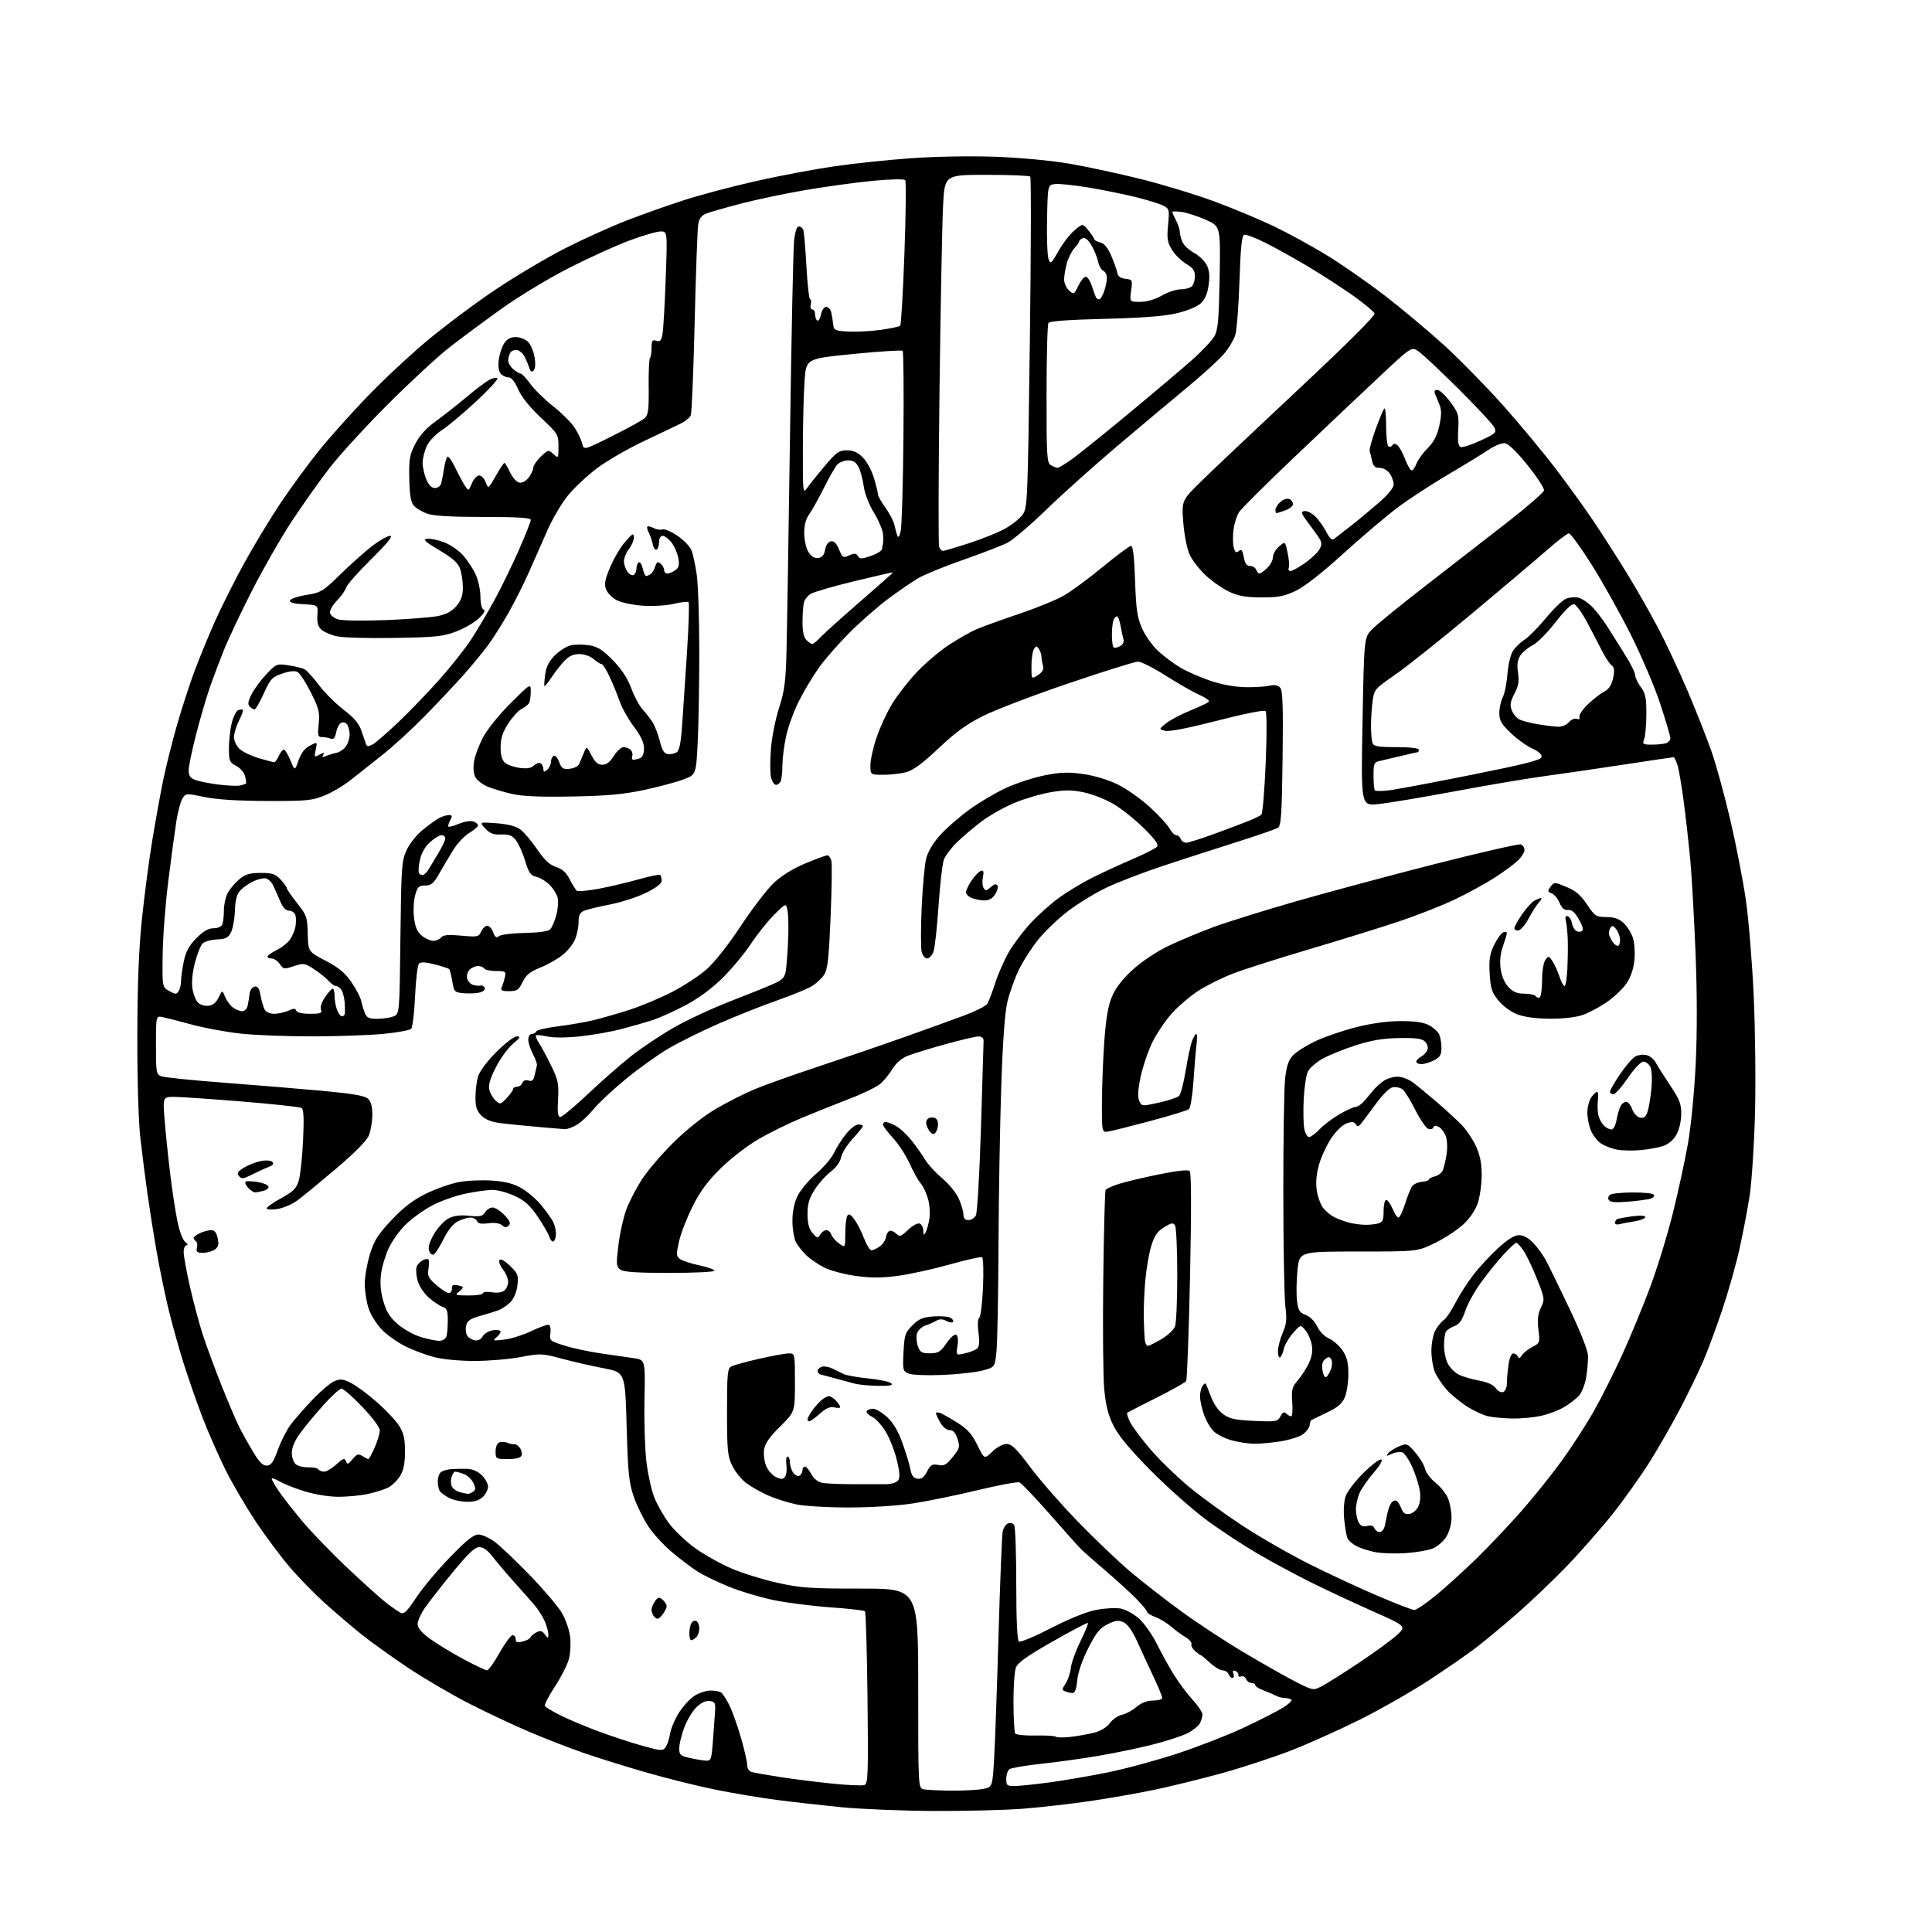 <?xml version="1.0" encoding="UTF-8" standalone="no"?>
<svg 
  version="1.1" 
  xmlns="http://www.w3.org/2000/svg" 
  xmlns:xlink="http://www.w3.org/1999/xlink" 
  xmlns:svg="http://www.w3.org/2000/svg"
  xmlns:rdf="http://www.w3.org/1999/02/22-rdf-syntax-ns#"
  xmlns:cc="http://creativecommons.org/ns#"
  xmlns:dc="http://purl.org/dc/elements/1.1/"
  viewBox="0 0 768 768"
  width="768"
  height="768"
>
<style>svg {background-color: white; }</style>"
<path stroke="none" fill="black" fill-rule="evenodd" d="M371.10,719.89C358.67,719.82 342.20,719.15 334.50,718.40C326.80,717.64 315.23,716.34 308.79,715.50C302.35,714.67 291.38,712.83 284.41,711.42C277.44,710.01 264.93,706.90 256.62,704.50C248.30,702.10 236.91,698.54 231.31,696.58C225.70,694.62 216.25,690.94 210.31,688.40C204.36,685.87 193.81,680.91 186.86,677.38C179.91,673.85 168.88,667.41 162.36,663.06C155.84,658.72 147.35,652.63 143.50,649.53C139.65,646.42 133.18,640.90 129.12,637.26C125.06,633.61 118.83,627.22 115.27,623.06C111.71,618.90 105.67,610.82 101.83,605.09C98.00,599.37 92.58,590.14 89.79,584.59C87.01,579.04 82.83,569.55 80.51,563.50C78.19,557.45 74.67,547.33 72.70,541.00C70.73,534.67 68.00,524.77 66.64,519.00C65.29,513.23 63.27,503.32 62.16,497.00C61.06,490.68 59.46,480.55 58.61,474.50C57.76,468.45 56.50,458.55 55.81,452.50C55.05,445.90 54.56,429.69 54.59,412.00C54.63,391.33 55.17,377.41 56.40,365.50C57.37,356.15 59.23,341.98 60.54,334.00C61.85,326.02 63.83,315.14 64.93,309.81C66.03,304.48 68.50,294.67 70.42,288.01C72.34,281.34 75.46,271.75 77.35,266.70C79.25,261.64 82.85,252.86 85.36,247.20C87.88,241.53 93.11,231.10 96.99,224.02C100.87,216.94 107.46,206.05 111.63,199.82C115.81,193.60 122.66,184.25 126.86,179.05C131.06,173.85 139.68,164.22 146.00,157.65C152.32,151.08 163.09,141.03 169.93,135.32C176.77,129.61 188.92,120.54 196.93,115.16C204.94,109.78 217.47,102.35 224.77,98.65C232.06,94.94 243.09,89.96 249.27,87.58C255.44,85.20 265.68,81.57 272.00,79.53C278.32,77.49 291.15,74.09 300.50,71.99C309.85,69.88 323.80,67.25 331.50,66.13C339.20,65.01 352.93,63.56 362.00,62.91C371.61,62.21 385.60,61.96 395.50,62.31C405.47,62.67 417.67,63.80 425.00,65.05C431.88,66.23 444.70,68.98 453.50,71.18C462.30,73.37 475.57,77.42 483.00,80.18C490.43,82.94 501.00,87.36 506.50,90.00C512.00,92.65 521.32,97.74 527.21,101.33C533.10,104.91 543.51,112.15 550.36,117.41C557.20,122.67 567.84,131.57 574.01,137.19C580.17,142.80 590.70,153.54 597.41,161.05C604.11,168.57 613.66,180.07 618.63,186.61C623.60,193.15 630.37,202.55 633.68,207.50C636.99,212.45 642.72,221.40 646.42,227.39C650.12,233.39 655.78,243.29 659.00,249.39C662.22,255.50 667.61,267.02 671.00,275.00C674.38,282.98 678.63,293.77 680.45,299.00C682.27,304.23 685.59,316.38 687.84,326.00C690.08,335.62 692.84,349.80 693.97,357.50C695.10,365.20 696.52,382.52 697.13,396.00C697.74,409.48 697.97,430.62 697.63,443.00C697.30,455.38 696.33,470.00 695.48,475.50C694.63,481.00 692.80,490.55 691.42,496.72C690.04,502.89 686.98,513.69 684.61,520.72C682.24,527.75 678.86,536.88 677.09,541.00C675.32,545.12 671.30,553.45 668.14,559.50C664.99,565.55 659.51,575.16 655.96,580.84C652.40,586.53 645.69,595.98 641.03,601.84C636.36,607.71 628.04,617.17 622.53,622.87C617.01,628.58 608.00,637.15 602.50,641.92C597.00,646.69 589.78,652.67 586.45,655.20C583.12,657.74 574.79,663.48 567.95,667.96C561.10,672.44 548.89,679.42 540.81,683.46C532.72,687.51 520.30,693.08 513.20,695.85C506.10,698.61 493.64,702.70 485.51,704.93C477.38,707.16 465.50,710.08 459.11,711.42C452.73,712.77 441.20,714.79 433.50,715.93C425.80,717.06 413.70,718.44 406.60,719.00C399.51,719.55 383.54,719.95 371.10,719.89zM378.00,711.81C382.68,711.85 388.30,711.57 390.50,711.18C394.50,710.47 394.50,710.47 395.16,699.49C395.53,693.44 396.32,671.17 396.93,650.00C397.54,628.83 398.28,610.30 398.58,608.83C398.88,607.37 399.85,605.89 400.73,605.55C401.62,605.21 402.71,605.51 403.15,606.22C403.60,606.92 403.98,617.49 403.98,629.69C403.99,644.40 404.36,652.11 405.07,652.55C405.66,652.91 411.40,650.50 417.82,647.19C424.98,643.50 431.90,640.70 435.70,639.97C439.11,639.30 443.53,639.06 445.51,639.44C447.50,639.81 450.80,641.63 452.85,643.49C454.91,645.34 458.11,649.93 459.97,653.68C461.83,657.43 464.91,662.98 466.81,666.00C468.70,669.02 472.00,673.40 474.13,675.73C476.26,678.05 478.00,680.67 478.00,681.54C478.00,682.42 477.53,684.00 476.97,685.06C476.40,686.12 474.17,687.89 472.01,689.00C469.85,690.10 463.67,692.11 458.29,693.47C452.91,694.84 443.26,696.85 436.85,697.94C430.44,699.04 420.09,700.48 413.85,701.14C407.61,701.81 401.94,702.78 401.25,703.30C400.56,703.82 400.00,705.54 400.00,707.12C400.00,709.71 400.33,710.00 403.25,709.98C405.04,709.97 411.23,709.33 417.00,708.56C422.77,707.79 433.27,705.99 440.33,704.56C447.39,703.13 459.90,699.73 468.13,697.02C476.36,694.31 488.14,689.72 494.30,686.83C500.46,683.93 507.42,680.40 509.77,678.97C512.12,677.54 513.73,676.07 513.35,675.69C512.98,675.31 511.84,675.00 510.82,675.00C509.80,675.00 508.19,674.59 507.24,674.08C506.28,673.58 504.04,672.62 502.25,671.96C500.46,671.30 499.00,670.36 499.00,669.88C499.00,669.40 498.31,669.00 497.47,669.00C496.63,669.00 495.67,668.30 495.34,667.44C495.01,666.59 494.13,666.12 493.38,666.41C492.64,666.69 492.13,666.44 492.26,665.84C492.39,665.24 491.87,664.52 491.09,664.24C490.11,663.88 489.87,664.23 490.31,665.36C490.65,666.26 490.49,667.00 489.94,667.00C489.39,667.00 488.68,666.33 488.36,665.50C488.05,664.67 486.98,664.00 486.00,664.00C485.02,664.00 482.77,662.65 481.00,661.00C479.23,659.35 477.62,658.00 477.41,658.00C477.20,658.00 476.16,657.26 475.10,656.35C474.04,655.45 473.37,654.20 473.61,653.58C473.85,652.96 472.79,651.72 471.27,650.81C469.75,649.91 467.15,648.00 465.50,646.57C463.85,645.14 461.04,643.44 459.25,642.78C457.46,642.13 456.00,641.22 456.00,640.76C456.00,640.30 454.09,637.98 451.75,635.60C449.41,633.22 443.90,628.18 439.50,624.41C435.10,620.64 430.79,616.86 429.93,616.02C429.06,615.19 423.48,608.95 417.52,602.16C411.56,595.37 406.04,589.57 405.25,589.27C404.46,588.96 396.99,590.36 388.66,592.36C380.32,594.37 368.77,596.74 363.00,597.62C356.92,598.56 346.19,599.24 337.50,599.25C329.22,599.26 319.81,598.71 316.50,598.01C313.20,597.32 308.15,595.71 305.26,594.44C302.38,593.16 298.47,590.93 296.56,589.48C294.66,588.03 292.18,584.93 291.05,582.60C289.23,578.84 289.00,576.47 289.00,561.22C289.00,545.90 289.19,543.97 290.75,543.16C291.71,542.66 296.70,541.29 301.83,540.13C306.95,538.96 312.24,538.00 313.58,538.00C316.00,538.00 316.00,538.00 316.00,549.62C316.00,561.23 316.00,561.23 310.13,567.04C305.95,571.16 304.10,573.80 303.74,576.17C303.46,578.00 303.83,580.96 304.56,582.75C305.30,584.53 307.08,586.53 308.52,587.19C310.66,588.17 311.32,588.12 312.11,586.94C312.64,586.15 312.86,584.04 312.60,582.25C312.34,580.46 312.55,579.00 313.06,579.00C313.58,579.00 314.00,580.04 314.00,581.31C314.00,582.58 314.61,584.45 315.35,585.46C316.09,586.48 317.21,586.99 317.85,586.59C318.48,586.20 319.00,585.23 319.00,584.44C319.00,583.65 319.44,583.00 319.97,583.00C320.51,583.00 321.63,584.31 322.46,585.92C323.38,587.70 325.04,589.06 326.73,589.42C328.25,589.75 333.77,590.00 339.00,589.98C344.23,589.96 350.13,589.96 352.12,589.99C354.10,590.01 356.26,589.39 356.91,588.61C357.82,587.51 357.75,585.71 356.59,580.72C355.76,577.16 353.80,572.05 352.23,569.37C350.66,566.69 348.16,563.91 346.67,563.19C345.18,562.46 344.22,561.45 344.54,560.94C344.86,560.42 346.00,560.00 347.07,560.00C348.15,560.00 350.64,561.47 352.60,563.27C355.03,565.50 356.99,568.79 358.70,573.52C360.10,577.36 361.52,582.08 361.88,584.00C362.36,586.58 363.10,587.58 364.71,587.81C366.30,588.04 367.32,587.28 368.52,584.95C369.92,582.25 370.58,581.87 372.95,582.34C375.30,582.81 376.23,582.30 378.74,579.17C381.50,575.74 381.65,575.15 380.62,571.97C379.84,569.54 378.90,568.50 377.50,568.50C376.32,568.50 374.80,567.26 373.79,565.50C372.85,563.85 372.06,562.18 372.04,561.78C372.02,561.39 372.79,561.35 373.75,561.70C374.71,562.05 377.81,563.80 380.63,565.58C384.61,568.10 386.39,570.10 388.53,574.47C391.29,580.11 391.29,580.11 394.44,577.06C396.28,575.28 398.66,574.00 400.13,574.00C402.17,574.00 404.03,575.83 409.57,583.25C413.36,588.34 421.87,598.07 428.48,604.88C435.09,611.69 444.34,620.52 449.03,624.51C453.73,628.50 462.95,635.70 469.53,640.50C476.10,645.30 487.79,652.95 495.49,657.49C503.20,662.04 512.32,667.17 515.76,668.90C521.87,671.96 522.10,672.00 525.26,670.39C527.04,669.49 533.51,665.42 539.64,661.35C545.77,657.29 552.67,652.29 554.99,650.23C559.19,646.50 559.19,646.50 545.85,640.57C538.51,637.31 527.55,632.19 521.50,629.20C515.45,626.21 505.78,621.01 500.01,617.65C494.24,614.28 485.01,608.21 479.51,604.15C474.00,600.08 464.10,591.30 457.50,584.63C449.17,576.21 444.62,570.74 442.64,566.76C440.52,562.51 439.56,558.73 438.95,552.26C438.50,547.44 438.33,527.83 438.56,508.67C438.79,489.52 439.21,473.46 439.50,473.00C439.79,472.53 442.16,471.47 444.76,470.63C447.37,469.80 454.55,468.08 460.72,466.83C468.09,465.33 472.28,464.88 472.93,465.53C473.57,466.17 473.62,480.65 473.06,507.20C472.58,529.57 471.89,548.37 471.52,548.97C471.15,549.57 465.82,552.57 459.67,555.65C453.53,558.72 448.31,561.41 448.07,561.63C447.83,561.85 448.35,563.48 449.21,565.26C450.07,567.04 453.72,571.93 457.31,576.13C460.91,580.33 467.83,587.05 472.68,591.06C477.53,595.07 487.12,602.04 494.00,606.55C500.88,611.06 512.89,617.95 520.71,621.86C528.52,625.77 540.75,631.45 547.88,634.48C555.01,637.52 561.46,640.00 562.23,640.00C562.99,640.00 566.74,637.47 570.56,634.37C574.37,631.27 581.70,624.63 586.84,619.62C591.97,614.60 600.12,606.00 604.94,600.50C609.77,595.00 616.95,586.03 620.90,580.57C624.85,575.11 630.54,566.31 633.54,561.01C636.54,555.72 641.65,545.56 644.89,538.44C648.13,531.33 653.12,519.26 655.97,511.64C658.81,504.01 662.89,490.74 665.02,482.14C667.15,473.54 669.84,461.10 671.00,454.50C672.19,447.75 673.53,433.96 674.06,423.00C674.67,410.34 674.65,394.73 673.99,378.50C673.43,364.75 672.52,348.55 671.97,342.50C671.42,336.45 670.27,326.10 669.42,319.50C668.57,312.90 667.41,306.04 666.86,304.25C666.30,302.46 665.59,301.00 665.29,301.00C664.98,301.00 656.13,302.31 645.61,303.92C635.10,305.53 620.88,307.60 614.00,308.52C607.12,309.45 590.92,312.19 578.00,314.61C565.08,317.03 551.46,319.29 547.75,319.65C541.00,320.29 541.00,320.29 541.63,286.89C542.25,253.50 542.25,253.50 545.35,250.23C547.05,248.43 556.72,240.55 566.84,232.73C576.97,224.90 591.60,213.54 599.36,207.48C607.13,201.42 613.61,195.78 613.77,194.95C613.93,194.12 611.01,189.63 607.27,184.97C603.06,179.71 599.65,176.38 598.27,176.18C597.04,176.01 594.15,177.16 591.78,178.76C589.42,180.35 582.10,184.84 575.50,188.73C568.90,192.62 559.90,198.51 555.50,201.81C551.10,205.11 541.42,213.33 534.00,220.06C525.41,227.85 518.50,233.26 515.00,234.91C510.50,237.03 508.05,237.50 501.50,237.48C495.46,237.47 492.35,236.94 488.82,235.32C486.25,234.14 482.02,231.23 479.42,228.84C476.82,226.45 473.87,222.65 472.86,220.39C471.84,218.11 470.74,212.45 470.37,207.61C469.70,198.93 469.70,198.93 478.12,190.71C482.75,186.20 500.12,169.78 516.73,154.23C535.74,136.44 546.73,125.46 546.40,124.60C546.11,123.85 542.42,120.76 538.19,117.74C533.96,114.73 526.00,109.56 520.50,106.26C515.00,102.97 507.19,98.60 503.14,96.57C499.10,94.53 495.23,93.08 494.54,93.35C493.64,93.69 493.13,98.78 492.71,111.66C492.39,121.47 491.65,131.10 491.07,133.07C490.49,135.03 488.42,138.48 486.48,140.75C484.55,143.01 477.91,149.05 471.73,154.17C465.55,159.28 453.07,169.75 444.00,177.42C434.93,185.10 422.31,196.40 415.97,202.55C409.63,208.70 402.65,214.65 400.47,215.76C398.29,216.87 390.43,219.90 383.00,222.50C375.57,225.09 367.50,228.39 365.05,229.82C362.61,231.25 357.21,234.95 353.05,238.05C348.90,241.15 341.98,247.20 337.68,251.51C333.37,255.82 327.90,262.08 325.52,265.42C323.14,268.77 319.54,274.78 317.53,278.79C315.52,282.80 313.24,289.10 312.46,292.79C311.67,296.48 311.03,301.60 311.02,304.17C311.01,306.74 310.73,309.55 310.39,310.42C310.06,311.29 309.19,312.00 308.47,312.00C307.75,312.00 306.85,310.59 306.47,308.87C306.09,307.15 306.10,302.01 306.48,297.46C306.85,292.90 308.31,285.64 309.71,281.33C311.82,274.85 312.32,271.09 312.63,259.50C312.84,251.80 313.47,213.10 314.03,173.50C314.59,133.90 315.32,98.91 315.66,95.75C316.05,92.14 316.75,90.00 317.53,90.00C318.22,90.00 319.03,90.63 319.32,91.40C319.62,92.16 320.18,98.69 320.57,105.90C320.96,113.10 321.63,119.00 322.05,119.00C322.47,119.00 322.58,119.90 322.29,121.00C322.00,122.12 322.26,123.00 322.88,123.00C323.50,123.00 324.00,123.87 324.00,124.94C324.00,126.01 324.40,127.13 324.88,127.42C325.36,127.72 326.03,126.62 326.35,124.98C326.70,123.26 327.58,122.00 328.46,122.00C329.28,122.00 330.18,123.01 330.45,124.25C330.72,125.49 331.07,127.62 331.22,129.00C331.48,131.30 331.95,131.52 337.26,131.80C340.43,131.97 346.21,131.66 350.11,131.12C354.01,130.58 357.49,129.84 357.85,129.49C358.21,129.13 358.96,116.16 359.53,100.67C360.09,85.18 360.23,72.10 359.84,71.61C359.43,71.10 354.05,71.21 347.09,71.87C340.46,72.50 328.40,74.15 320.27,75.54C312.15,76.93 300.55,79.36 294.50,80.95C288.45,82.53 282.29,84.29 280.80,84.87C278.85,85.62 277.95,86.82 277.55,89.20C277.24,91.02 276.61,108.47 276.14,128.00C275.68,147.53 274.98,164.23 274.59,165.12C274.20,166.02 272.45,167.46 270.69,168.32C268.94,169.19 262.29,172.36 255.92,175.37C249.55,178.38 241.16,183.24 237.27,186.17C233.39,189.10 228.19,193.97 225.74,197.00C223.28,200.03 219.63,206.21 217.63,210.75C215.63,215.29 212.36,222.71 210.35,227.25C208.35,231.79 204.68,239.10 202.20,243.50C199.71,247.90 196.02,253.75 193.98,256.50C191.94,259.25 187.69,264.43 184.53,268.00C181.37,271.57 174.45,278.94 169.15,284.36C163.84,289.78 156.12,296.87 152.00,300.10C147.88,303.34 142.25,307.79 139.50,309.99C136.75,312.19 132.03,315.00 129.00,316.22C124.01,318.25 121.87,318.45 106.00,318.40C94.37,318.36 86.05,317.83 81.18,316.81C74.00,315.31 73.84,315.32 72.53,317.39C71.79,318.55 70.70,322.65 70.10,326.50C69.50,330.35 68.07,340.93 66.92,350.00C65.77,359.07 64.75,372.33 64.66,379.45C64.50,392.39 64.50,392.39 67.28,393.95C69.74,395.32 70.16,395.33 71.01,394.00C71.54,393.18 71.98,391.28 71.98,389.80C71.99,388.31 72.50,384.78 73.11,381.94C73.92,378.13 75.23,375.77 78.11,372.89C80.84,370.16 82.86,369.00 84.89,369.00C86.61,369.00 88.03,368.36 88.39,367.42C88.73,366.55 89.00,364.05 89.00,361.87C89.00,359.69 89.66,356.63 90.46,355.07C91.27,353.51 93.33,351.06 95.04,349.62C97.57,347.49 99.18,347.00 103.62,347.00C108.26,347.00 109.47,347.41 111.55,349.65C112.90,351.10 114.00,352.64 114.00,353.06C114.00,353.48 115.84,356.14 118.08,358.98C121.92,363.84 122.17,364.56 122.33,371.22C122.50,378.29 122.50,378.29 129.41,381.89C134.62,384.62 137.14,386.70 139.67,390.38C141.52,393.06 143.28,396.44 143.58,397.88C143.89,399.32 144.55,401.51 145.05,402.75C145.78,404.55 146.75,405.00 149.91,405.00C152.09,405.00 154.98,404.58 156.35,404.06C158.82,403.12 158.82,403.12 159.17,372.81C159.50,344.53 159.66,342.19 161.63,337.93C162.80,335.37 165.66,331.79 168.12,329.81C170.53,327.86 173.48,325.75 174.68,325.13C175.89,324.51 177.59,324.00 178.47,324.00C179.78,324.00 179.87,324.38 178.95,326.09C178.34,327.23 178.03,328.36 178.27,328.60C178.50,328.83 180.37,328.33 182.42,327.47C184.47,326.61 187.01,326.19 188.07,326.52C189.13,326.86 190.00,327.57 190.00,328.10C190.00,328.63 188.45,329.98 186.57,331.09C184.68,332.21 181.82,335.23 180.22,337.81C178.61,340.39 176.09,344.64 174.61,347.25C172.36,351.22 171.43,352.00 169.00,352.00C166.44,352.00 165.94,352.49 165.00,355.99C164.41,358.21 164.23,362.22 164.60,365.02C165.09,368.72 165.94,370.59 167.77,372.03C169.14,373.11 171.17,374.00 172.27,374.00C173.38,374.00 174.78,373.39 175.39,372.65C176.23,371.63 178.20,371.45 183.37,371.93C189.85,372.53 190.30,372.44 191.28,370.28C191.85,369.03 192.93,368.00 193.69,368.00C194.44,368.00 195.50,369.17 196.04,370.61C196.81,372.62 197.34,372.97 198.36,372.12C199.08,371.52 203.68,370.95 208.57,370.86C214.15,370.75 217.92,370.22 218.71,369.44C219.39,368.75 220.49,366.20 221.14,363.78C221.78,361.36 222.03,358.24 221.68,356.85C221.33,355.45 219.87,353.15 218.45,351.72C217.02,350.29 214.65,348.86 213.18,348.54C210.94,348.05 210.21,347.00 208.76,342.23C207.81,339.08 206.16,335.39 205.10,334.03C203.57,332.08 202.34,331.60 199.20,331.73C196.10,331.85 194.72,331.32 192.87,329.31C190.50,326.74 190.50,326.74 197.37,327.26C201.99,327.62 205.10,328.43 206.87,329.75C208.32,330.83 211.31,334.36 213.52,337.60C216.46,341.91 218.48,343.80 221.02,344.61C223.52,345.40 225.07,346.82 226.50,349.61C227.60,351.75 228.88,353.78 229.34,354.11C229.80,354.45 233.62,354.09 237.84,353.32C242.05,352.55 249.20,350.87 253.72,349.59C258.23,348.31 262.17,347.51 262.47,347.80C262.76,348.09 263.00,349.13 263.00,350.10C263.00,351.28 260.91,352.89 256.75,354.93C253.31,356.61 246.90,358.68 242.50,359.54C238.10,360.39 233.49,361.51 232.25,362.02C230.51,362.74 230.00,363.77 230.00,366.51C230.00,368.47 229.37,371.57 228.60,373.41C227.84,375.25 225.60,378.04 223.63,379.62C221.66,381.21 217.68,383.46 214.78,384.63C210.66,386.28 209.11,387.55 207.74,390.38C206.21,393.54 205.53,394.00 202.39,394.00C199.34,394.00 198.90,393.73 199.52,392.25C199.93,391.29 200.48,389.49 200.75,388.25C201.19,386.21 200.86,386.00 197.18,386.00C194.94,386.00 192.84,385.55 192.50,385.00C192.16,384.45 191.04,384.00 190.01,384.00C188.98,384.00 187.48,384.67 186.66,385.48C185.85,386.30 185.41,387.86 185.70,388.95C185.98,390.04 187.02,391.19 188.00,391.50C188.99,391.81 190.35,391.94 191.02,391.78C191.70,391.63 192.45,392.05 192.70,392.71C192.94,393.38 192.05,394.20 190.73,394.53C189.40,394.87 186.56,395.00 184.43,394.82C180.69,394.51 180.52,394.34 179.80,390.11C179.39,387.70 178.83,385.50 178.56,385.22C178.28,384.95 175.70,384.11 172.82,383.36C169.22,382.43 167.27,382.33 166.56,383.04C165.99,383.61 165.29,389.44 165.00,396.00C164.71,402.56 164.00,408.40 163.43,408.97C162.86,409.54 157.91,410.45 152.44,410.98C146.97,411.51 134.31,411.96 124.29,411.97C114.27,411.99 101.45,411.50 95.79,410.89C90.13,410.28 81.45,408.69 76.50,407.35C71.55,406.01 66.26,404.66 64.75,404.34C62.00,403.77 62.00,403.77 62.00,415.41C62.00,426.57 62.09,427.08 64.25,427.87C65.49,428.32 76.62,429.46 89.00,430.39C101.38,431.33 118.92,432.78 127.99,433.61C140.02,434.72 144.96,435.56 146.24,436.72C147.46,437.82 148.00,439.80 148.00,443.19C148.00,445.87 147.37,449.56 146.61,451.39C145.72,453.51 140.96,458.33 133.54,464.61C127.12,470.05 120.21,475.73 118.18,477.22C116.16,478.72 112.59,480.24 110.25,480.60C107.91,480.96 106.00,480.85 106.00,480.36C106.00,479.87 108.62,478.02 111.83,476.26C116.67,473.60 117.85,472.41 118.78,469.27C119.40,467.20 120.16,460.02 120.47,453.32C120.88,444.64 120.72,440.94 119.89,440.43C119.26,440.04 108.78,438.90 96.62,437.90C84.45,436.90 72.30,436.07 69.61,436.04C64.72,436.00 64.72,436.00 65.40,444.75C65.77,449.56 66.75,459.12 67.58,466.00C68.40,472.88 69.73,481.65 70.53,485.50C71.37,489.55 72.70,493.03 73.69,493.75C74.62,494.44 74.85,495.00 74.19,495.00C73.54,495.00 73.00,496.24 73.01,497.75C73.01,499.26 74.14,505.44 75.51,511.48C76.88,517.52 79.16,526.07 80.59,530.48C82.01,534.89 85.38,544.01 88.06,550.74C90.75,557.47 93.91,564.90 95.09,567.24C96.27,569.58 98.75,574.03 100.60,577.11C103.09,581.25 104.54,582.70 106.10,582.61C107.76,582.52 108.72,581.14 110.48,576.27C111.72,572.84 114.01,568.34 115.57,566.27C117.13,564.20 121.05,559.73 124.27,556.34C127.50,552.96 131.41,549.66 132.96,549.02C135.32,548.04 136.41,548.17 139.65,549.82C141.78,550.91 146.44,554.38 150.01,557.54C153.58,560.70 157.51,564.91 158.74,566.89C160.47,569.67 160.99,572.00 160.99,577.00C160.99,581.69 160.45,584.39 159.04,586.70C157.97,588.46 155.83,590.55 154.29,591.33C152.76,592.11 149.12,593.26 146.20,593.88C143.29,594.50 138.05,595.00 134.56,595.00C130.98,595.00 125.22,594.09 121.36,592.91C117.58,591.77 113.04,589.98 111.25,588.95C109.46,587.91 108.00,587.40 108.00,587.80C108.00,588.21 109.20,590.33 110.66,592.52C112.12,594.71 116.37,600.15 120.10,604.62C123.83,609.09 132.20,617.73 138.69,623.83C145.19,629.93 152.07,636.10 154.00,637.53C155.93,638.97 158.25,640.56 159.18,641.07C160.55,641.82 161.70,640.72 165.48,635.03C168.03,631.19 174.05,624.00 178.86,619.03C185.37,612.32 188.27,610.00 190.16,610.00C191.56,610.00 194.45,611.29 196.60,612.86C198.74,614.43 205.03,620.39 210.56,626.11C216.10,631.82 221.85,638.59 223.35,641.15C224.85,643.70 226.33,647.98 226.64,650.65C226.96,653.32 226.72,657.34 226.11,659.60C225.50,661.85 222.99,666.76 220.54,670.50C218.08,674.24 216.31,677.69 216.61,678.17C216.90,678.65 219.70,680.33 222.82,681.90C225.95,683.47 232.78,686.34 238.00,688.28C243.22,690.21 251.07,692.79 255.44,694.00C262.71,696.03 263.47,696.07 264.56,694.58C265.22,693.69 266.02,691.27 266.35,689.22C266.68,687.16 268.30,683.34 269.95,680.73C271.61,678.13 274.43,675.10 276.23,674.00C278.03,672.90 280.85,672.01 282.50,672.02C284.15,672.03 286.00,672.36 286.62,672.77C287.23,673.17 288.68,675.38 289.85,677.68C291.01,679.98 293.10,685.76 294.48,690.54C295.87,695.32 297.00,700.27 297.00,701.54C297.00,702.89 297.74,704.09 298.75,704.39C299.71,704.68 304.77,705.58 310.00,706.39C315.23,707.19 324.59,708.38 330.80,709.01C337.02,709.65 342.81,709.90 343.67,709.57C345.05,709.04 345.19,705.11 344.85,675.05C344.64,656.40 344.18,640.85 343.83,640.50C343.48,640.15 337.25,639.44 329.99,638.93C322.73,638.41 312.51,637.10 307.29,636.01C302.07,634.92 294.13,632.53 289.65,630.69C285.17,628.86 279.66,626.19 277.40,624.76C275.15,623.34 270.61,619.92 267.32,617.18C264.02,614.44 259.71,609.77 257.74,606.80C255.77,603.82 253.15,598.49 251.93,594.95C250.00,589.36 249.62,585.63 249.10,567.02C248.50,545.54 248.50,545.54 240.00,543.91C235.32,543.02 227.82,541.30 223.31,540.09C215.43,537.98 214.83,537.96 206.95,539.45C202.46,540.30 194.20,541.00 188.60,541.00C182.75,541.00 175.96,540.36 172.63,539.49C169.45,538.66 164.36,536.77 161.33,535.29C158.30,533.80 154.10,530.87 151.99,528.76C149.89,526.65 147.45,522.84 146.58,520.29C145.71,517.73 145.00,513.30 145.00,510.43C145.00,507.56 145.92,502.22 147.05,498.57C148.75,493.07 150.23,490.73 155.68,484.95C160.48,479.87 164.19,477.03 169.38,474.48C173.30,472.56 179.20,470.49 182.50,469.88C185.80,469.27 191.78,469.02 195.79,469.31C201.12,469.71 204.25,470.54 207.47,472.43C209.89,473.85 213.42,476.92 215.31,479.26C217.19,481.59 219.25,484.48 219.87,485.68C220.49,486.89 221.00,489.00 221.00,490.38C221.00,491.75 220.58,493.14 220.07,493.46C219.56,493.77 218.82,493.01 218.43,491.76C218.04,490.52 215.94,486.87 213.76,483.66C210.70,479.15 208.62,477.27 204.65,475.42C201.82,474.10 197.84,473.02 195.82,473.01C193.79,473.00 188.89,473.68 184.93,474.52C180.96,475.35 175.03,477.46 171.75,479.22C168.46,480.97 163.77,484.34 161.33,486.71C158.89,489.09 155.82,493.36 154.50,496.21C153.18,499.06 151.80,503.73 151.45,506.59C151.00,510.13 151.31,513.55 152.41,517.32C153.63,521.54 155.01,523.71 158.21,526.45C160.52,528.43 164.65,530.71 167.39,531.52C170.12,532.34 173.36,533.00 174.57,533.00C175.79,533.00 177.06,532.29 177.39,531.42C177.73,530.55 178.00,527.65 178.00,524.99C178.00,520.96 177.65,520.02 175.93,519.48C174.80,519.12 172.33,517.47 170.45,515.82C168.47,514.08 166.60,511.21 166.00,509.02C165.44,506.92 165.26,504.48 165.61,503.58C165.95,502.68 167.02,501.52 167.99,501.01C168.95,500.49 169.99,500.32 170.29,500.62C170.60,500.93 170.61,502.63 170.32,504.40C169.87,507.16 170.31,508.07 173.43,510.81C175.43,512.56 177.68,514.00 178.42,514.00C179.17,514.00 179.72,513.21 179.64,512.25C179.54,511.02 180.09,510.60 181.50,510.85C182.60,511.03 183.69,511.38 183.93,511.61C184.16,511.83 183.49,512.68 182.43,513.48C180.67,514.81 181.00,514.94 186.25,514.97C189.41,514.99 192.00,514.58 192.00,514.06C192.00,513.55 193.57,513.38 195.49,513.69C197.61,514.04 199.57,513.77 200.49,513.01C201.32,512.32 202.00,510.75 202.00,509.51C202.00,508.28 201.07,506.09 199.94,504.64C198.80,503.20 198.18,501.53 198.55,500.92C198.98,500.23 200.51,501.06 202.70,503.16C205.84,506.18 206.13,506.91 205.70,510.81C205.42,513.38 204.33,516.08 203.02,517.48C201.80,518.78 199.61,520.29 198.15,520.83C196.69,521.38 193.35,522.42 190.71,523.14C187.03,524.16 185.78,525.02 185.31,526.88C184.98,528.22 185.16,530.03 185.70,530.90C186.25,531.78 187.64,532.64 188.78,532.81C190.05,533.00 191.27,532.36 191.90,531.18C192.48,530.11 194.31,529.04 195.97,528.79C197.64,528.55 199.00,528.78 199.00,529.31C199.00,529.84 198.21,530.92 197.25,531.70C195.70,532.95 196.08,533.05 200.50,532.51C203.25,532.18 208.18,530.61 211.46,529.02C214.73,527.44 217.81,526.38 218.30,526.69C218.79,526.99 219.00,528.54 218.77,530.13C218.36,532.90 218.61,533.11 224.55,534.94C227.96,536.00 234.52,537.39 239.13,538.04C243.73,538.70 249.53,539.53 252.00,539.90C256.50,540.57 256.50,540.57 256.19,556.41C256.02,565.12 256.37,576.25 256.96,581.14C257.56,586.04 258.97,592.40 260.10,595.27C261.23,598.15 263.91,602.84 266.06,605.69C268.22,608.55 272.89,612.96 276.45,615.50C280.01,618.04 286.42,621.63 290.71,623.47C294.99,625.32 303.23,627.88 309.00,629.17C318.32,631.24 322.06,631.50 342.25,631.49C365.00,631.48 365.00,631.48 365.00,671.17C365.00,710.86 365.00,710.86 367.25,711.29C368.49,711.53 373.32,711.76 378.00,711.81zM280.65,699.89C282.62,699.99 282.84,699.37 283.39,692.25C283.72,687.99 284.10,682.70 284.24,680.50C284.47,676.97 284.22,676.46 282.14,676.17C280.61,675.95 278.77,676.80 276.89,678.60C275.31,680.12 273.10,683.78 272.00,686.72C270.90,689.67 270.00,693.38 270.00,694.98C270.00,697.58 270.44,697.98 274.25,698.83C276.59,699.36 279.47,699.83 280.65,699.89zM425.43,690.46C428.22,690.15 432.45,689.40 434.83,688.79C437.56,688.10 439.92,686.68 441.20,684.95C442.31,683.44 444.46,681.96 445.97,681.66C447.48,681.35 450.09,679.96 451.75,678.55C453.78,676.85 455.99,676.00 458.39,676.00C460.38,676.00 462.00,675.52 462.00,674.94C462.00,674.35 460.47,670.64 458.60,666.69C456.74,662.73 453.84,656.46 452.16,652.75C450.15,648.31 448.26,645.62 446.64,644.88C444.64,643.97 443.43,644.12 440.33,645.63C437.22,647.15 435.77,648.94 432.61,655.16C430.19,659.92 428.54,664.74 428.23,667.91C427.92,671.15 427.28,673.00 426.45,673.00C425.74,673.00 424.44,672.72 423.55,672.38C422.07,671.81 422.07,671.54 423.63,669.17C424.56,667.74 425.48,664.99 425.67,663.04C425.87,661.09 427.57,656.36 429.45,652.52C431.33,648.68 432.69,645.36 432.48,645.14C432.26,644.93 425.96,648.24 418.47,652.50C408.45,658.19 404.59,660.93 403.84,662.87C403.28,664.32 402.84,670.58 402.87,676.78C402.90,682.99 403.20,688.51 403.54,689.07C403.88,689.62 407.50,689.99 411.61,689.90C415.71,689.80 419.35,690.02 419.71,690.37C420.06,690.73 422.64,690.77 425.43,690.46zM193.58,663.98C194.17,663.99 196.42,660.86 198.58,657.02C200.73,653.19 203.06,650.04 203.75,650.02C204.44,650.01 205.00,650.72 205.00,651.61C205.00,652.86 205.61,653.07 207.75,652.53C209.26,652.16 210.65,651.43 210.84,650.91C211.02,650.40 212.07,649.50 213.17,648.91C214.75,648.06 215.45,648.22 216.55,649.67C217.86,651.40 217.94,651.41 217.97,649.72C217.99,648.74 217.37,646.42 216.59,644.56C215.81,642.70 213.90,639.70 212.34,637.89C210.78,636.09 207.03,631.84 204.00,628.46C200.97,625.08 197.24,620.67 195.71,618.66C193.87,616.26 192.10,615.00 190.54,615.00C188.73,615.00 186.13,617.48 179.76,625.25C175.14,630.89 170.15,637.29 168.68,639.48C167.21,641.67 166.00,644.45 166.00,645.65C166.00,647.10 167.62,649.02 170.84,651.38C173.51,653.34 179.47,656.97 184.09,659.45C188.72,661.94 192.98,663.97 193.58,663.98zM274.80,652.00C274.36,652.00 274.01,650.76 274.02,649.25C274.02,647.74 274.42,645.88 274.90,645.12C275.38,644.36 276.28,644.05 276.89,644.43C277.50,644.81 278.00,646.13 278.00,647.36C278.00,648.59 277.46,650.14 276.80,650.80C276.14,651.46 275.24,652.00 274.80,652.00zM263.25,641.94C261.85,643.67 261.25,643.85 260.25,642.85C259.56,642.16 259.00,640.88 259.00,639.99C259.00,639.11 259.63,637.53 260.39,636.48C261.57,634.86 262.03,634.78 263.39,635.91C264.28,636.64 265.00,637.81 265.00,638.51C265.00,639.21 264.21,640.75 263.25,641.94zM558.92,617.38C554.84,617.66 549.43,617.50 546.90,617.04C544.37,616.59 540.94,615.50 539.27,614.64C537.61,613.78 535.95,612.31 535.59,611.37C535.23,610.43 534.67,607.11 534.34,603.98C534.00,600.72 534.23,596.84 534.88,594.86C535.51,592.97 538.67,588.80 541.91,585.59C545.14,582.39 548.35,579.95 549.02,580.17C549.78,580.43 548.62,582.47 545.98,585.52C543.63,588.24 541.10,591.92 540.35,593.70C539.61,595.48 539.00,598.33 539.00,600.03C539.00,601.74 539.49,604.04 540.08,605.15C540.87,606.62 541.80,607.02 543.48,606.59C545.02,606.21 545.98,606.52 546.36,607.51C546.68,608.33 547.62,609.00 548.45,609.00C549.28,609.00 550.20,607.88 550.48,606.50C550.77,605.12 551.26,602.77 551.58,601.26C551.90,599.75 552.63,597.95 553.19,597.27C553.76,596.58 554.65,596.29 555.17,596.61C555.70,596.93 556.55,598.31 557.06,599.67C557.74,601.45 558.62,602.05 560.23,601.82C561.45,601.64 563.03,600.38 563.74,599.00C564.54,597.44 564.78,595.00 564.38,592.50C564.03,590.30 562.70,586.13 561.42,583.24C560.14,580.34 558.37,577.70 557.49,577.36C556.60,577.02 554.70,577.27 553.27,577.92C551.03,578.94 550.83,578.91 551.86,577.66C552.53,576.87 554.48,575.63 556.20,574.92C559.22,573.66 559.45,573.75 562.61,577.41C564.41,579.49 566.15,582.40 566.47,583.87C566.80,585.34 568.67,587.83 570.63,589.40C572.60,590.97 574.84,593.75 575.60,595.59C576.37,597.43 577.00,600.86 577.00,603.22C576.99,605.75 576.17,608.86 574.97,610.81C573.86,612.63 571.47,614.74 569.65,615.50C567.83,616.26 563.00,617.11 558.92,617.38zM185.75,596.99C183.41,596.99 180.16,596.29 178.52,595.44C176.89,594.58 175.20,593.35 174.79,592.69C174.37,592.04 174.02,590.32 174.02,588.87C174.01,587.43 174.56,585.78 175.25,585.22C175.94,584.65 177.85,584.10 179.50,583.99C181.15,583.88 183.98,583.84 185.80,583.89C187.86,583.96 190.01,584.92 191.55,586.45C192.90,587.80 194.00,589.83 194.00,590.95C194.00,592.08 193.10,593.90 192.00,595.00C190.62,596.38 188.67,597.00 185.75,596.99zM186.00,593.85C186.28,593.91 187.15,593.56 187.94,593.06C189.12,592.31 189.16,591.66 188.21,589.55C187.56,588.13 185.86,586.52 184.45,585.98C183.03,585.44 181.46,585.00 180.95,585.00C180.45,585.00 179.75,586.13 179.41,587.51C179.05,588.92 179.30,590.65 179.96,591.45C180.61,592.24 182.13,593.07 183.32,593.30C184.52,593.54 185.72,593.78 186.00,593.85zM128.84,585.00C129.78,585.00 131.98,583.70 133.71,582.11C136.41,579.65 136.97,579.47 137.51,580.86C138.06,582.27 138.43,582.15 140.14,580.05C141.83,577.98 142.43,577.79 144.06,578.80C145.11,579.46 146.18,580.00 146.44,580.00C146.70,580.00 147.83,577.92 148.95,575.37C150.08,572.83 150.99,569.79 150.97,568.62C150.96,567.39 148.06,563.48 144.02,559.25C140.21,555.26 136.49,552.00 135.75,552.00C135.01,552.00 131.69,555.04 128.38,558.75C125.06,562.46 120.92,567.48 119.18,569.90C117.17,572.67 116.00,575.49 116.00,577.53C116.00,579.30 116.71,581.35 117.59,582.07C118.46,582.80 120.71,583.35 122.59,583.29C124.47,583.24 126.25,583.60 126.56,584.10C126.87,584.59 127.89,585.00 128.84,585.00zM201.89,580.00C197.11,580.00 197.00,579.93 197.00,576.97C197.00,575.20 197.62,573.70 198.50,573.36C199.32,573.05 200.79,573.13 201.75,573.55C202.71,573.97 203.93,574.21 204.46,574.09C204.99,573.96 205.97,574.61 206.64,575.53C207.31,576.44 207.62,577.83 207.32,578.60C206.96,579.54 205.17,580.00 201.89,580.00zM498.50,573.92C496.30,573.89 492.35,573.29 489.72,572.58C487.09,571.87 483.85,570.27 482.52,569.02C481.19,567.77 479.40,564.70 478.55,562.20C477.70,559.69 477.01,556.49 477.02,555.07C477.02,553.66 477.45,551.84 477.96,551.03C478.47,550.22 479.06,549.77 479.27,550.03C479.48,550.29 480.44,552.63 481.40,555.24C482.47,558.12 484.38,560.85 486.28,562.20C488.83,564.01 491.11,564.50 498.61,564.83C507.29,565.21 507.87,565.11 509.00,563.01C509.87,561.38 510.48,561.08 511.29,561.89C511.90,562.50 512.78,563.00 513.25,563.00C513.72,563.00 513.92,560.47 513.69,557.37C513.33,552.40 513.59,551.39 515.96,548.62C517.43,546.91 519.41,543.81 520.36,541.75C521.55,539.18 521.88,536.90 521.43,534.47C521.06,532.52 519.91,529.93 518.87,528.72C516.98,526.50 516.98,526.50 513.93,530.00C512.26,531.92 510.63,534.75 510.31,536.27C510.00,537.79 509.35,539.28 508.87,539.58C508.39,539.88 508.00,538.80 508.00,537.19C508.00,535.57 508.85,532.28 509.88,529.88C511.41,526.31 511.61,524.39 510.96,519.50C510.53,516.20 510.15,495.95 510.14,474.50C510.12,453.05 510.44,432.48 510.85,428.78C511.41,423.74 512.20,421.42 513.99,419.51C515.31,418.11 519.33,415.57 522.94,413.86C526.55,412.16 533.77,409.68 539.00,408.35C545.11,406.80 551.42,405.92 556.67,405.90C562.21,405.88 565.83,406.38 567.89,407.45C569.57,408.31 571.40,409.89 571.97,410.94C572.54,412.00 573.00,414.46 573.00,416.41C573.00,419.32 572.47,420.22 570.05,421.47C568.43,422.31 566.18,423.00 565.05,423.00C563.92,423.00 563.00,422.57 563.00,422.04C563.00,421.50 563.85,420.62 564.88,420.06C565.92,419.51 567.06,418.29 567.42,417.35C567.80,416.36 567.41,414.98 566.50,414.07C565.28,412.86 562.94,412.53 556.21,412.65C549.81,412.75 545.25,413.51 539.00,415.50C534.33,416.99 528.39,419.39 525.81,420.82C523.23,422.26 520.57,424.58 519.89,425.97C519.22,427.36 518.48,432.27 518.25,436.89C518.02,441.50 518.11,446.79 518.46,448.64C518.81,450.49 519.66,452.00 520.36,452.00C521.06,452.00 522.95,450.60 524.56,448.90C526.18,447.19 529.75,444.50 532.50,442.91C535.25,441.32 538.12,440.01 538.88,440.01C539.64,440.00 541.15,438.99 542.24,437.75C543.32,436.51 544.95,434.58 545.85,433.46C546.76,432.34 548.61,430.66 549.97,429.71C551.33,428.77 553.83,428.00 555.53,428.00C557.22,428.00 559.97,429.01 561.62,430.25C563.28,431.49 567.51,434.98 571.03,438.00C574.55,441.02 578.98,445.07 580.87,446.99C582.76,448.90 585.36,452.73 586.65,455.49C588.34,459.13 588.98,462.30 588.99,467.07C589.00,470.69 588.29,475.72 587.43,478.26C586.45,481.13 584.25,484.36 581.62,486.78C579.29,488.93 574.27,492.22 570.45,494.09C563.52,497.50 563.52,497.50 540.01,497.50C516.50,497.50 516.50,497.50 515.76,505.00C515.35,509.12 515.27,514.55 515.58,517.06C516.05,520.94 516.56,521.77 519.04,522.71C520.77,523.36 522.61,525.20 523.59,527.27C524.55,529.29 526.55,531.32 528.36,532.12C530.07,532.88 532.48,535.03 533.73,536.90C535.45,539.47 536.00,541.73 536.00,546.18C536.00,549.42 535.37,553.57 534.60,555.41C533.54,557.96 531.82,559.42 527.35,561.56C524.13,563.10 521.35,564.46 521.17,564.59C521.00,564.71 520.73,565.63 520.59,566.62C520.44,567.61 519.24,569.21 517.91,570.17C516.58,571.14 512.58,572.39 509.00,572.96C505.43,573.52 500.70,573.96 498.50,573.92zM321.75,564.98C321.34,564.99 321.00,564.65 321.00,564.22C321.00,563.79 321.76,562.33 322.69,560.97C323.63,559.61 325.27,557.71 326.35,556.75C327.42,555.79 328.84,555.00 329.50,555.00C330.15,555.00 331.43,555.82 332.35,556.83C333.26,557.83 334.00,558.97 334.00,559.35C334.00,559.73 332.97,559.78 331.70,559.46C330.04,559.04 328.45,559.73 325.95,561.93C324.05,563.60 322.16,564.98 321.75,564.98zM601.20,563.89C598.07,563.82 593.86,563.45 591.86,563.06C589.86,562.67 585.93,560.88 583.14,559.09C580.34,557.29 576.64,554.21 574.90,552.24C573.17,550.26 571.13,547.16 570.37,545.35C569.62,543.55 569.00,539.78 569.00,536.98C569.00,534.19 569.67,530.60 570.49,529.01C571.32,527.42 572.83,525.53 573.85,524.81C574.88,524.09 576.97,521.02 578.50,518.00C580.03,514.98 583.21,509.98 585.58,506.91C587.94,503.83 592.41,499.00 595.52,496.16C599.42,492.59 602.00,491.00 603.88,491.00C605.66,491.00 607.67,492.13 609.66,494.25C611.34,496.04 613.66,499.30 614.80,501.50C615.95,503.70 620.10,512.25 624.03,520.50C628.38,529.63 631.20,536.87 631.26,539.00C631.31,540.92 630.98,544.75 630.54,547.50C630.10,550.25 628.78,553.56 627.62,554.85C626.45,556.14 623.70,558.23 621.50,559.50C619.30,560.76 615.12,562.30 612.20,562.90C609.29,563.51 604.34,563.95 601.20,563.89zM597.53,553.35C598.34,553.04 599.00,551.55 599.00,550.03C599.00,548.52 599.29,545.19 599.64,542.64C600.02,539.87 600.79,538.00 601.55,538.00C602.26,538.00 603.07,538.56 603.36,539.25C603.73,540.15 604.20,540.00 604.99,538.75C605.60,537.79 607.47,536.29 609.15,535.42C612.13,533.88 612.19,533.70 611.55,528.57C611.06,524.66 611.32,522.40 612.52,519.87C614.11,516.55 614.07,516.22 611.01,508.47C609.28,504.09 606.88,499.04 605.68,497.26C604.48,495.47 603.17,494.01 602.77,494.01C602.37,494.00 600.12,496.08 597.77,498.62C595.42,501.17 591.39,506.13 588.82,509.66C586.24,513.19 583.39,518.33 582.47,521.10C581.24,524.80 580.11,526.39 578.17,527.13C576.72,527.68 575.20,528.66 574.79,529.31C574.37,529.97 574.02,532.43 574.02,534.80C574.01,537.16 574.68,540.42 575.52,542.03C576.35,543.65 578.28,545.61 579.81,546.40C581.33,547.19 584.95,548.26 587.86,548.79C591.31,549.42 593.64,550.47 594.60,551.83C595.43,553.02 596.69,553.67 597.53,553.35zM348.95,550.90C345.40,550.84 341.15,550.42 339.50,549.95C337.85,549.49 334.48,548.57 332.00,547.92C329.52,547.26 326.94,546.58 326.25,546.40C325.56,546.21 325.00,545.58 325.00,545.00C325.00,544.42 325.71,543.67 326.57,543.34C327.43,543.00 329.34,543.30 330.82,543.98C332.29,544.67 334.34,545.67 335.36,546.20C336.39,546.73 340.81,547.52 345.20,547.96C349.58,548.40 353.67,549.27 354.28,549.88C355.11,550.71 353.70,550.97 348.95,550.90zM527.17,547.39C527.70,547.07 528.55,545.69 529.07,544.32C529.59,542.96 529.65,541.20 529.21,540.41C528.56,539.25 528.11,539.21 526.80,540.24C525.68,541.12 525.35,542.48 525.71,544.74C525.99,546.52 526.65,547.72 527.17,547.39zM374.50,546.57C368.22,546.82 362.49,546.57 361.14,546.00C358.91,545.04 358.80,544.58 359.16,537.49C359.51,530.65 359.82,529.72 362.70,526.84C365.29,524.25 366.82,523.61 371.18,523.29C374.11,523.08 377.16,523.36 377.97,523.90C378.78,524.45 379.16,525.18 378.81,525.53C378.46,525.88 377.24,525.67 376.11,525.06C374.68,524.30 373.50,524.27 372.27,524.98C371.30,525.54 369.28,526.43 367.78,526.96C366.22,527.51 364.81,528.93 364.47,530.25C364.15,531.53 364.35,533.80 364.92,535.29C365.79,537.59 366.52,537.99 369.73,537.96C372.98,537.93 373.88,537.38 376.27,533.92C377.83,531.67 379.52,530.20 380.13,530.58C380.78,530.99 380.98,532.75 380.61,535.02C380.01,538.79 380.01,538.79 383.53,537.99C385.47,537.56 387.64,536.71 388.35,536.12C389.29,535.35 389.46,533.58 388.96,529.77C388.55,526.60 388.67,524.25 389.26,523.86C389.81,523.51 390.48,518.06 390.76,511.75C391.04,505.44 390.87,500.06 390.38,499.78C389.90,499.50 384.10,500.80 377.50,502.65C370.90,504.51 361.60,506.55 356.84,507.18C350.32,508.05 346.18,508.05 340.10,507.19C335.66,506.57 330.10,505.09 327.76,503.92C325.42,502.74 322.22,500.59 320.66,499.14C319.10,497.69 317.19,495.28 316.41,493.80C315.63,492.31 315.00,488.52 315.00,485.37C315.00,481.63 315.71,478.16 317.05,475.39C318.18,473.06 321.50,469.11 324.42,466.61C327.35,464.11 330.55,460.36 331.53,458.28C332.52,456.20 334.67,452.81 336.33,450.75C337.98,448.69 340.16,447.00 341.17,447.00C342.18,447.00 343.00,447.29 343.00,447.64C343.00,447.99 341.19,450.24 338.97,452.64C336.76,455.05 334.67,458.38 334.34,460.06C333.97,461.92 332.36,464.15 330.19,465.80C328.24,467.29 325.37,470.50 323.82,472.95C321.66,476.35 321.00,478.60 321.00,482.58C321.00,486.33 321.56,488.44 323.00,490.14C324.85,492.32 325.08,492.37 326.05,490.75C326.63,489.79 327.72,489.00 328.48,489.00C329.24,489.00 330.13,489.79 330.46,490.75C330.78,491.71 332.16,493.31 333.53,494.30C336.00,496.09 336.00,496.09 336.02,490.30C336.02,487.11 336.39,483.94 336.83,483.25C337.40,482.34 338.18,482.76 339.64,484.75C340.75,486.26 342.48,489.64 343.47,492.25C344.46,494.86 345.79,497.00 346.41,497.00C347.04,497.00 348.52,496.32 349.71,495.49C350.89,494.66 352.01,493.01 352.18,491.82C352.36,490.63 353.01,489.49 353.63,489.28C354.26,489.08 355.45,489.59 356.27,490.42C357.62,491.76 358.13,491.59 360.96,488.88C362.73,487.20 364.78,486.09 365.57,486.39C366.36,486.69 367.01,487.96 367.03,489.22C367.05,490.98 367.25,491.16 367.90,490.00C368.36,489.18 369.05,486.82 369.41,484.76C369.78,482.71 369.58,479.11 368.95,476.76C368.33,474.42 367.02,471.60 366.05,470.50C365.07,469.40 363.08,465.84 361.62,462.59C360.16,459.35 357.18,454.74 354.98,452.37C352.79,449.99 351.00,447.58 351.00,447.02C351.00,446.46 351.47,446.00 352.05,446.00C352.63,446.00 354.39,446.67 355.97,447.48C357.55,448.30 360.38,450.89 362.25,453.23C364.13,455.58 366.61,459.07 367.77,461.00C368.93,462.93 371.98,466.25 374.55,468.39C377.12,470.54 380.07,474.14 381.09,476.39C382.12,478.65 382.97,481.51 382.98,482.75C382.99,484.31 383.60,485.00 384.96,485.00C386.05,485.00 387.38,484.16 387.93,483.13C388.48,482.11 389.39,466.47 389.95,448.38C390.52,430.30 390.98,414.71 390.99,413.75C391.00,412.66 390.24,412.00 388.98,412.00C387.87,412.00 381.91,413.40 375.73,415.11C369.56,416.83 362.82,418.90 360.77,419.71C358.47,420.63 356.19,422.60 354.82,424.85C353.60,426.86 351.45,429.51 350.05,430.75C348.65,431.99 343.23,434.65 338.00,436.66C332.77,438.68 324.23,442.09 319.00,444.26C313.77,446.42 305.90,450.29 301.50,452.85C297.02,455.45 290.38,460.58 286.42,464.50C281.20,469.66 278.26,473.66 275.25,479.70C273.00,484.21 270.59,490.45 269.90,493.58C268.76,498.66 268.80,499.38 270.32,500.49C271.25,501.17 274.71,502.30 278.01,503.00C281.30,503.70 284.00,504.66 284.00,505.14C284.00,505.61 275.99,506.00 266.19,506.00C253.09,506.00 247.91,505.65 246.59,504.69C244.97,503.50 244.90,502.61 245.84,494.89C246.41,490.22 247.82,483.88 248.97,480.80C250.12,477.73 252.90,472.35 255.15,468.85C257.40,465.36 263.13,458.68 267.88,454.00C273.24,448.73 279.64,443.68 284.70,440.72C289.20,438.09 296.17,434.57 300.19,432.90C304.21,431.23 315.38,427.26 325.00,424.07C334.62,420.88 349.70,415.73 358.50,412.61C367.30,409.50 378.32,405.53 383.00,403.78C387.68,402.03 391.94,399.90 392.47,399.05C393.01,398.20 394.40,394.52 395.57,390.88C396.74,387.24 399.17,381.71 400.96,378.57C402.75,375.44 406.72,370.17 409.79,366.86C412.85,363.55 418.09,358.91 421.43,356.54C424.77,354.17 430.65,350.66 434.50,348.74C438.35,346.82 445.42,343.58 450.21,341.52C455.00,339.47 459.38,337.25 459.93,336.59C460.65,335.71 459.20,333.67 454.72,329.24C451.30,325.87 445.94,321.58 442.81,319.71C439.67,317.83 434.37,315.72 431.03,315.01C426.22,313.99 423.45,313.96 417.82,314.89C413.90,315.54 407.36,317.46 403.29,319.15C399.22,320.85 393.33,324.16 390.19,326.52C387.06,328.88 382.66,332.62 380.40,334.83C378.15,337.05 375.81,340.13 375.22,341.68C374.62,343.23 373.66,351.54 373.08,360.14C372.50,368.74 371.59,376.96 371.04,378.39C370.50,379.83 369.37,381.00 368.54,381.00C367.72,381.00 366.74,379.81 366.37,378.35C366.01,376.89 366.01,368.93 366.38,360.67C366.76,352.40 367.56,343.68 368.16,341.29C368.84,338.58 370.93,335.07 373.69,332.00C376.12,329.29 381.33,324.74 385.26,321.88C389.19,319.02 395.78,315.12 399.90,313.22C404.02,311.32 410.96,309.06 415.32,308.20C421.72,306.94 424.67,306.84 430.67,307.71C435.14,308.35 440.62,310.01 444.39,311.87C447.84,313.57 453.56,317.61 457.10,320.85C460.63,324.09 464.16,327.92 464.93,329.37C465.70,330.82 466.89,332.00 467.56,332.00C468.24,332.00 469.05,332.68 469.36,333.50C469.68,334.32 470.65,335.00 471.51,335.00C472.38,335.00 477.46,333.40 482.79,331.45C488.13,329.50 494.30,327.16 496.50,326.27C498.70,325.37 500.91,324.29 501.40,323.87C501.90,323.44 502.68,314.20 503.13,303.33C503.62,291.74 503.59,283.19 503.06,282.66C502.53,282.13 494.72,283.68 483.95,286.46C472.40,289.43 464.80,290.92 463.19,290.51C460.63,289.87 460.63,289.87 463.57,287.51C465.18,286.21 469.56,283.91 473.30,282.39C477.04,280.88 480.32,279.30 480.58,278.88C480.84,278.46 479.10,277.25 476.73,276.20C474.35,275.15 468.40,271.75 463.51,268.65C458.61,265.54 453.62,263.00 452.41,263.00C451.20,263.00 438.82,266.87 424.90,271.59C410.98,276.32 395.63,282.17 390.80,284.60C384.22,287.90 379.78,291.13 373.14,297.42C367.01,303.23 363.06,306.17 360.38,306.91C358.25,307.50 354.14,307.99 351.25,307.99C346.00,308.00 346.00,308.00 346.00,304.18C346.00,302.07 347.11,297.10 348.46,293.13C349.81,289.15 352.57,283.17 354.60,279.84C356.63,276.50 360.97,270.90 364.26,267.39C367.54,263.87 373.25,259.00 376.94,256.54C380.63,254.09 385.69,251.20 388.19,250.13C390.69,249.06 398.30,246.31 405.12,244.01C411.93,241.72 419.90,238.47 422.83,236.80C425.76,235.13 432.73,229.99 438.32,225.38C443.91,220.77 448.99,217.00 449.61,217.00C450.38,217.00 450.89,221.46 451.21,230.75C451.59,242.19 452.05,245.38 453.95,249.73C455.20,252.60 458.12,256.70 460.43,258.83C462.74,260.95 466.74,263.94 469.33,265.45C471.92,266.97 477.25,269.30 481.19,270.63C485.58,272.12 490.87,273.09 494.92,273.16C498.54,273.23 502.89,272.97 504.59,272.60C506.79,272.11 508.05,272.35 508.94,273.43C509.90,274.58 510.11,281.22 509.85,301.51C509.56,323.76 509.26,328.23 508.00,329.05C507.18,329.58 499.98,332.08 492.00,334.60C484.02,337.11 470.75,341.41 462.50,344.14C454.25,346.87 443.90,350.86 439.50,353.00C435.10,355.14 428.36,359.28 424.53,362.20C420.70,365.11 415.38,370.20 412.72,373.50C410.06,376.80 406.57,382.24 404.97,385.59C403.37,388.94 401.35,394.56 400.49,398.09C399.44,402.43 398.63,413.39 398.01,432.00C397.50,447.12 397.01,475.48 396.92,495.00C396.84,514.52 396.48,533.42 396.13,537.00C395.50,543.50 395.50,543.50 390.50,544.82C387.75,545.54 380.55,546.33 374.50,546.57zM456.29,535.00C456.76,535.00 459.17,533.81 461.65,532.36C464.13,530.91 466.57,528.63 467.08,527.29C467.59,525.96 467.99,516.69 467.98,506.68C467.98,496.68 467.57,487.87 467.09,487.11C466.36,485.95 465.61,486.08 462.74,487.85C460.08,489.50 458.90,491.21 457.65,495.25C456.76,498.14 455.69,504.32 455.27,509.00C454.85,513.67 454.58,520.54 454.67,524.25C454.76,527.96 454.97,531.90 455.13,533.00C455.29,534.10 455.81,535.00 456.29,535.00zM172.31,498.73C171.68,498.94 170.88,498.20 170.53,497.08C170.11,495.77 170.83,493.44 172.56,490.49C174.03,487.99 176.61,485.22 178.30,484.35C180.45,483.23 182.90,482.92 186.50,483.29C190.82,483.73 191.82,483.51 192.82,481.91C193.48,480.86 194.83,480.00 195.82,480.00C196.81,480.00 198.92,481.35 200.51,483.01C202.68,485.27 203.10,486.30 202.24,487.16C201.37,488.03 200.70,488.00 199.53,487.03C198.56,486.22 196.51,485.94 194.06,486.27C191.25,486.64 189.98,486.40 189.60,485.40C189.30,484.63 188.13,484.00 186.98,484.00C185.84,484.00 183.58,484.68 181.96,485.52C180.09,486.49 178.02,489.08 176.24,492.69C174.70,495.81 172.93,498.52 172.31,498.73zM80.69,498.00C78.26,498.00 77.85,497.66 78.29,496.00C78.58,494.90 78.40,493.75 77.91,493.44C77.41,493.13 77.00,492.53 77.00,492.10C77.00,491.67 78.15,490.80 79.55,490.16C80.95,489.52 82.94,489.00 83.97,489.00C85.26,489.00 86.06,489.99 86.54,492.18C87.08,494.63 86.83,495.65 85.43,496.68C84.43,497.40 82.30,498.00 80.69,498.00zM542.50,486.88C544.15,486.93 546.51,486.70 547.75,486.37C549.65,485.86 550.00,485.08 550.00,481.38C550.00,478.97 550.47,477.00 551.05,477.00C551.63,477.00 552.76,478.57 553.56,480.50C554.37,482.43 555.43,484.00 555.92,484.00C556.41,484.00 557.59,481.53 558.54,478.51C559.49,475.49 560.77,472.34 561.38,471.51C562.00,470.68 563.74,469.91 565.25,469.78C566.76,469.66 568.00,469.26 568.00,468.89C568.00,468.52 569.08,467.95 570.39,467.62C571.70,467.29 573.11,466.23 573.52,465.26C573.93,464.29 574.60,461.49 575.01,459.04C575.42,456.55 575.31,453.33 574.77,451.77C574.23,450.22 572.97,448.52 571.98,447.99C570.72,447.31 570.04,447.38 569.77,448.19C569.56,448.83 568.64,449.07 567.73,448.72C566.82,448.38 564.52,445.01 562.62,441.24C560.72,437.47 558.48,433.81 557.64,433.12C556.80,432.42 555.08,431.99 553.82,432.17C552.36,432.38 549.82,434.85 546.78,439.00C544.17,442.57 541.52,446.11 540.89,446.85C539.94,447.95 539.59,447.96 538.93,446.88C538.32,445.91 537.40,445.82 535.31,446.55C533.70,447.12 531.11,449.61 529.24,452.39C527.45,455.07 525.26,459.74 524.38,462.78C523.33,466.36 522.99,469.92 523.39,472.90C523.73,475.43 524.84,478.62 525.85,480.00C526.85,481.38 528.99,483.14 530.59,483.93C532.19,484.71 534.85,485.68 536.50,486.07C538.15,486.47 540.85,486.84 542.50,486.88zM643.75,486.64C642.79,486.91 642.00,486.68 642.00,486.13C642.00,485.57 642.34,484.92 642.75,484.67C643.16,484.43 645.86,483.91 648.75,483.52C652.07,483.07 654.00,483.18 654.00,483.82C654.00,484.37 652.09,485.12 649.75,485.49C647.41,485.85 644.71,486.37 643.75,486.64zM647.49,477.66C642.26,478.10 640.07,477.93 639.51,477.02C639.07,476.31 639.33,475.40 640.12,474.90C640.88,474.42 644.96,474.02 649.19,474.02C653.42,474.01 657.13,474.40 657.44,474.90C657.74,475.39 657.25,476.07 656.35,476.42C655.44,476.77 651.46,477.32 647.49,477.66zM101.40,473.99C100.80,473.99 99.54,473.14 98.59,472.10C97.64,471.05 97.24,469.98 97.68,469.71C98.13,469.44 100.26,469.51 102.42,469.86C104.57,470.22 106.50,471.01 106.71,471.63C106.91,472.24 106.05,473.02 104.79,473.36C103.53,473.70 102.01,473.98 101.40,473.99zM100.13,466.93C96.75,468.66 96.03,468.74 95.01,467.51C94.04,466.35 94.42,465.71 97.03,464.13C98.79,463.06 101.82,461.88 103.75,461.52C105.76,461.14 107.70,461.30 108.29,461.89C109.00,462.60 108.50,463.24 106.70,463.93C105.25,464.47 102.30,465.83 100.13,466.93zM652.00,457.20C648.98,457.46 644.85,457.37 642.84,457.01C640.82,456.64 637.97,455.56 636.50,454.59C635.03,453.63 633.20,451.32 632.42,449.45C631.64,447.59 631.00,444.35 631.00,442.25C631.00,440.16 631.70,437.44 632.56,436.22C633.41,435.00 634.45,434.00 634.86,434.00C635.26,434.00 635.41,435.57 635.19,437.50C634.97,439.42 635.06,442.09 635.39,443.43C635.73,444.77 636.71,446.57 637.57,447.43C638.44,448.29 639.77,449.00 640.53,449.00C641.34,449.00 642.19,447.45 642.59,445.25C642.96,443.19 643.67,440.71 644.17,439.75C644.66,438.79 645.69,438.00 646.44,438.00C647.19,438.00 648.25,439.29 648.80,440.86C649.35,442.43 650.71,443.95 651.82,444.24C653.35,444.64 654.10,444.12 654.85,442.14C655.39,440.69 656.11,436.46 656.45,432.74C656.82,428.66 656.64,425.19 655.99,423.99C655.41,422.89 654.16,422.01 653.21,422.02C652.24,422.04 649.59,424.85 647.09,428.52C644.66,432.09 642.07,435.00 641.34,435.00C640.60,435.00 640.00,434.53 640.00,433.95C640.00,433.36 641.81,430.23 644.02,426.97C646.23,423.71 648.97,420.55 650.11,419.94C651.25,419.33 653.26,419.10 654.56,419.43C655.87,419.76 657.47,421.03 658.11,422.26C658.75,423.49 661.33,427.58 663.83,431.33C667.73,437.20 668.37,438.86 668.31,443.04C668.26,445.92 667.45,449.27 666.32,451.21C665.11,453.27 663.11,454.91 660.95,455.61C659.05,456.22 655.02,456.94 652.00,457.20zM371.26,450.75C370.58,450.97 369.49,449.98 368.84,448.55C367.97,446.65 367.95,445.65 368.76,444.84C369.37,444.23 370.60,444.02 371.50,444.36C372.58,444.78 373.03,445.90 372.82,447.67C372.64,449.14 371.94,450.53 371.26,450.75zM440.75,449.76C438.00,450.23 438.00,450.23 438.03,438.36C438.05,431.84 438.48,420.78 438.99,413.78C439.67,404.51 440.51,399.68 442.10,395.98C443.56,392.60 446.32,389.06 450.39,385.37C453.97,382.13 459.81,378.25 464.50,376.00C468.90,373.90 476.88,370.56 482.23,368.58C487.58,366.60 502.20,362.03 514.72,358.42C527.25,354.82 552.26,348.10 570.32,343.49C588.38,338.89 603.79,335.37 604.58,335.67C605.36,335.97 606.00,336.98 606.00,337.92C606.00,338.86 604.76,340.79 603.25,342.21C601.74,343.63 597.58,346.68 594.00,348.98C590.42,351.27 583.32,355.16 578.20,357.60C573.09,360.05 562.74,364.09 555.20,366.58C547.67,369.08 531.70,374.02 519.73,377.56C507.75,381.10 494.41,385.36 490.08,387.03C485.75,388.70 479.58,391.77 476.36,393.85C473.14,395.94 468.36,400.02 465.75,402.93C463.14,405.84 459.62,411.10 457.94,414.62C456.26,418.14 454.21,424.27 453.38,428.23C452.33,433.31 452.18,436.09 452.88,437.64C453.87,439.81 453.95,439.81 460.69,438.31C464.44,437.48 468.04,436.28 468.69,435.65C469.35,435.02 470.54,430.45 471.35,425.50C472.15,420.55 473.29,415.26 473.88,413.75C474.47,412.24 475.22,411.00 475.56,411.00C475.89,411.00 475.93,412.91 475.63,415.25C475.34,417.59 474.80,424.11 474.42,429.73C474.05,435.36 473.24,440.38 472.62,440.89C472.01,441.40 465.20,443.50 457.50,445.55C449.80,447.61 442.26,449.50 440.75,449.76zM224.38,448.86C223.35,448.78 218.45,448.37 213.50,447.94C208.55,447.50 202.08,446.85 199.12,446.49C195.40,446.03 193.00,445.09 191.37,443.46C189.53,441.63 189.00,440.01 189.00,436.29C189.00,433.65 189.45,429.93 189.99,428.03C190.58,425.97 193.51,422.02 197.21,418.29C200.74,414.73 204.31,412.00 205.45,412.00C207.11,412.00 206.84,412.50 203.92,414.91C201.98,416.52 198.92,420.71 197.13,424.24C194.78,428.86 194.06,431.38 194.53,433.25C194.89,434.68 196.02,436.61 197.04,437.53C198.79,439.12 199.04,439.06 201.45,436.46C202.85,434.95 204.00,433.32 204.00,432.85C204.00,432.38 204.69,432.00 205.53,432.00C206.37,432.00 207.33,431.31 207.65,430.47C208.02,429.52 208.93,429.16 210.09,429.53C211.51,429.98 212.08,429.47 212.55,427.31C212.90,425.76 213.29,424.05 213.44,423.50C213.58,422.95 212.87,420.93 211.85,419.01C210.83,417.10 210.00,414.51 210.00,413.26C210.00,411.98 210.61,411.00 211.42,411.00C212.20,411.00 212.98,410.55 213.17,410.00C213.35,409.45 217.32,408.53 222.00,407.95C226.68,407.37 233.20,406.23 236.50,405.40C239.80,404.58 246.10,402.74 250.50,401.33C254.90,399.91 262.32,396.79 267.00,394.40C271.68,392.00 277.89,387.95 280.80,385.40C284.00,382.60 289.44,375.71 294.49,368.07C299.10,361.10 305.04,353.37 307.69,350.89C310.73,348.05 315.33,345.21 320.18,343.20C324.40,341.44 328.33,340.00 328.91,340.00C329.49,340.00 330.20,341.01 330.49,342.25C330.78,343.49 330.63,353.58 330.17,364.68C329.48,381.06 329.00,385.35 327.61,387.48C326.66,388.92 324.47,390.96 322.74,392.01C321.00,393.07 314.84,395.59 309.04,397.63C303.24,399.66 292.88,403.78 286.00,406.77C279.12,409.77 269.96,414.31 265.63,416.86C261.30,419.41 253.59,424.95 248.50,429.16C243.40,433.38 237.74,438.69 235.91,440.96C234.09,443.23 231.17,445.97 229.43,447.04C227.69,448.12 225.42,448.94 224.38,448.86zM222.75,444.00C223.47,444.00 228.47,439.84 233.85,434.75C239.23,429.66 246.98,422.87 251.07,419.66C255.16,416.46 262.77,411.39 267.99,408.40C273.21,405.41 283.33,400.71 290.49,397.95C297.65,395.19 305.39,392.06 307.70,391.00C311.13,389.43 311.99,388.48 312.39,385.79C312.67,383.98 313.07,378.68 313.28,374.00C313.50,369.32 313.41,364.02 313.08,362.21C312.50,358.91 312.50,358.91 307.84,363.52C305.28,366.05 301.04,371.35 298.41,375.31C295.78,379.26 290.64,385.43 286.98,389.00C282.80,393.08 277.39,397.04 272.42,399.65C268.06,401.94 262.37,404.52 259.77,405.38C257.18,406.25 251.55,407.88 247.27,409.00C243.00,410.13 235.45,411.47 230.50,411.98C225.09,412.55 219.92,412.56 217.53,412.01C215.34,411.52 213.34,411.33 213.07,411.60C212.80,411.86 213.38,413.30 214.35,414.79C215.32,416.28 217.49,420.33 219.17,423.79C221.87,429.36 222.18,430.86 221.83,437.04C221.53,442.33 221.75,444.00 222.75,444.00zM616.12,404.95C610.53,404.91 605.96,404.30 603.10,403.20C600.55,402.21 597.43,399.91 595.63,397.69C593.01,394.44 592.50,392.88 592.17,386.99C591.85,381.42 592.20,379.23 593.94,375.63C595.12,373.18 596.75,370.93 597.55,370.62C598.35,370.31 599.00,370.44 599.00,370.91C599.00,371.37 598.30,373.72 597.45,376.12C596.42,379.03 596.11,382.04 596.52,385.09C596.91,387.93 598.08,390.69 599.61,392.34C601.47,394.34 603.04,395.00 605.98,395.00C608.13,395.00 610.16,395.46 610.51,396.02C610.86,396.58 611.56,396.77 612.07,396.46C612.58,396.14 613.00,393.07 613.00,389.63C613.00,386.05 613.56,382.62 614.31,381.58C615.56,379.88 615.71,379.91 617.16,382.14C618.01,383.44 619.25,386.19 619.93,388.25C620.60,390.31 621.50,392.00 621.93,392.00C622.36,392.00 622.86,388.96 623.04,385.25C623.23,381.54 623.30,376.25 623.21,373.50C623.11,370.75 622.78,367.44 622.47,366.15C622.08,364.51 622.30,363.93 623.21,364.23C623.92,364.46 624.64,365.60 624.81,366.76C624.98,367.91 625.67,369.31 626.34,369.87C627.02,370.43 628.09,370.56 628.73,370.17C629.56,369.65 629.25,368.32 627.63,365.47C626.01,362.63 624.78,361.56 623.29,361.72C621.82,361.87 620.85,361.06 619.95,358.88C619.25,357.19 617.84,355.51 616.82,355.13C615.17,354.52 615.12,354.22 616.38,352.49C617.79,350.57 617.85,350.57 622.65,352.55C626.30,354.05 628.33,355.78 630.85,359.52C633.99,364.20 634.45,364.50 638.56,364.54C641.73,364.57 643.61,365.23 645.43,366.94C646.81,368.23 648.46,370.87 649.10,372.79C649.75,374.76 650.00,378.67 649.69,381.75C649.31,385.35 648.21,388.53 646.46,391.05C645.00,393.17 641.48,396.48 638.65,398.42C635.82,400.36 631.53,402.63 629.12,403.47C626.44,404.41 621.42,404.98 616.12,404.95zM135.98,404.00C136.54,404.00 137.05,403.44 137.11,402.75C137.16,402.06 137.12,400.15 137.01,398.50C136.89,396.85 136.38,394.71 135.86,393.75C135.35,392.79 134.37,392.00 133.69,392.00C133.00,392.00 131.69,391.12 130.77,390.05C129.85,388.97 127.27,386.88 125.02,385.40C121.14,382.83 120.75,382.76 116.82,384.06C112.91,385.35 112.61,385.30 111.22,383.21C110.42,381.99 108.88,381.00 107.82,381.00C106.75,381.00 106.15,380.56 106.48,380.03C106.81,379.49 108.53,378.35 110.29,377.49C112.06,376.64 114.27,374.88 115.21,373.58C116.15,372.29 117.15,369.94 117.44,368.37C117.73,366.79 117.72,364.71 117.42,363.75C117.11,362.79 115.99,362.00 114.92,362.00C113.61,362.00 112.44,360.76 111.38,358.25C110.51,356.19 109.26,353.38 108.61,352.01C107.96,350.64 106.63,349.36 105.65,349.17C104.68,348.98 102.42,349.52 100.64,350.37C98.85,351.21 96.53,352.86 95.48,354.02C94.11,355.53 93.51,357.82 93.38,361.98C93.28,365.19 92.59,369.04 91.85,370.54C90.72,372.80 89.79,373.29 86.22,373.44C83.86,373.55 81.29,374.28 80.51,375.07C79.72,375.86 78.35,379.34 77.46,382.82C76.45,386.79 76.10,390.61 76.52,393.09C76.88,395.26 77.87,397.73 78.72,398.57C79.56,399.42 81.43,399.97 82.87,399.80C84.63,399.60 85.95,398.52 86.92,396.50C88.35,393.50 88.35,393.50 89.47,396.24C90.09,397.75 91.47,399.65 92.55,400.46C93.62,401.27 95.28,401.95 96.23,401.97C97.23,401.99 98.17,401.05 98.45,399.75C98.72,398.51 99.07,396.38 99.22,395.01C99.38,393.62 100.25,392.38 101.19,392.20C102.46,391.96 103.06,392.84 103.57,395.69C103.95,397.78 104.67,400.29 105.17,401.25C105.71,402.31 107.22,403.00 108.99,403.00C110.59,403.00 113.13,402.44 114.62,401.76C116.78,400.78 117.43,400.78 117.75,401.76C118.01,402.53 120.09,403.00 123.19,403.00C127.45,403.00 128.12,402.75 127.58,401.35C127.21,400.39 127.90,398.30 129.22,396.36C130.48,394.52 131.84,393.01 132.25,393.01C132.66,393.00 133.00,394.32 133.00,395.93C133.00,397.55 133.44,400.02 133.98,401.43C134.51,402.85 135.41,404.00 135.98,404.00zM643.12,376.00C643.61,376.00 644.00,374.96 644.00,373.69C644.00,372.42 643.33,370.51 642.52,369.44C641.29,367.83 640.88,367.74 640.11,368.91C639.60,369.68 639.44,371.03 639.75,371.91C640.06,372.78 640.75,374.06 641.28,374.75C641.81,375.44 642.64,376.00 643.12,376.00zM603.67,369.82C602.75,370.00 602.00,369.63 602.00,369.00C602.00,368.37 603.37,365.87 605.04,363.45C606.71,361.02 608.93,358.57 609.97,358.01C611.02,357.46 612.19,357.00 612.59,357.00C612.99,357.00 612.57,357.81 611.67,358.81C610.77,359.80 608.98,362.62 607.69,365.06C606.40,367.50 604.59,369.65 603.67,369.82zM391.23,357.94C389.73,357.90 387.49,357.47 386.25,356.97C385.01,356.47 384.00,355.44 384.00,354.68C384.00,353.92 385.01,351.80 386.25,349.97C387.49,348.15 389.13,346.45 389.90,346.19C390.97,345.84 391.16,346.43 390.72,348.66C390.39,350.28 390.52,352.23 391.00,353.01C391.74,354.19 392.19,354.14 393.84,352.65C395.18,351.43 396.02,351.22 396.49,351.98C396.86,352.59 396.45,354.19 395.56,355.54C394.48,357.20 393.06,357.98 391.23,357.94zM168.27,347.74C168.87,347.54 169.84,346.54 170.43,345.51C171.02,344.47 172.74,341.60 174.25,339.12C175.76,336.64 177.00,334.02 177.00,333.30C177.00,332.59 176.33,332.00 175.52,332.00C174.70,332.00 172.65,333.24 170.96,334.75C169.01,336.49 167.54,339.08 166.93,341.81C166.40,344.19 166.24,346.57 166.57,347.12C166.91,347.66 167.67,347.94 168.27,347.74zM227.50,316.62C214.75,316.86 207.74,316.56 203.48,315.59C200.17,314.84 195.82,313.53 193.81,312.69C191.80,311.86 189.63,310.17 188.97,308.95C188.25,307.61 188.04,305.14 188.44,302.68C188.79,300.45 190.43,296.09 192.08,293.00C193.75,289.86 198.60,283.87 203.04,279.46C211.00,271.55 211.00,271.55 210.98,275.02C210.98,276.94 210.64,279.00 210.23,279.60C209.83,280.21 208.46,281.25 207.18,281.92C205.91,282.59 203.55,285.22 201.93,287.77C199.77,291.17 199.00,293.62 199.00,297.04C199.00,300.22 199.55,302.17 200.75,303.21C201.71,304.05 204.37,304.97 206.64,305.26C209.57,305.63 211.24,305.34 212.30,304.27C213.13,303.44 214.30,303.07 214.90,303.44C215.51,303.81 216.00,304.82 216.00,305.68C216.00,306.96 216.28,307.02 217.50,306.00C218.32,305.32 219.00,303.94 219.00,302.94C219.00,301.94 219.47,300.83 220.05,300.47C220.64,300.10 221.61,301.17 222.26,302.88C223.25,305.49 223.86,305.89 226.42,305.61C228.07,305.43 229.73,304.65 230.10,303.89C230.48,303.13 231.33,301.15 231.99,299.50C233.19,296.50 233.19,296.50 235.12,300.25C236.54,303.00 237.68,304.00 239.44,304.00C241.10,304.00 242.50,302.92 244.00,300.50C245.19,298.57 246.94,297.00 247.88,297.00C248.83,297.00 250.10,297.50 250.72,298.12C251.34,298.74 251.61,299.86 251.31,300.62C251.02,301.38 251.25,302.00 251.81,302.00C252.38,302.00 253.55,301.73 254.42,301.39C255.42,301.01 256.00,299.57 256.00,297.49C256.00,295.21 254.78,292.57 251.99,288.87C249.79,285.94 247.28,281.51 246.42,279.02C245.55,276.53 243.76,272.14 242.43,269.25C241.11,266.36 239.64,264.00 239.16,264.00C238.69,264.00 237.27,263.10 236.00,262.00C234.67,260.85 232.26,260.00 230.30,260.00C227.89,260.00 226.16,260.80 224.32,262.75C222.91,264.26 220.61,267.20 219.23,269.27C217.84,271.34 216.58,272.91 216.42,272.75C216.26,272.59 216.39,270.51 216.71,268.12C217.13,265.02 218.24,262.83 220.59,260.48C222.40,258.67 225.27,256.88 226.96,256.51C228.66,256.14 231.95,256.14 234.27,256.52C237.60,257.06 239.59,258.33 243.62,262.45C247.08,265.99 249.45,269.60 250.94,273.59C252.15,276.84 254.17,280.62 255.44,282.00C256.71,283.38 258.50,285.70 259.43,287.16C260.35,288.62 261.65,292.00 262.31,294.66C263.19,298.26 264.01,299.57 265.50,299.76C266.60,299.90 268.17,299.58 268.99,299.05C270.05,298.36 270.67,295.29 271.16,288.29C271.54,282.91 272.41,269.84 273.09,259.25C273.77,248.66 274.06,239.72 273.72,239.39C273.38,239.05 270.79,239.33 267.95,240.01C265.08,240.70 259.63,241.04 255.65,240.79C251.72,240.53 247.02,239.55 245.21,238.61C243.40,237.67 241.47,235.72 240.92,234.28C240.12,232.18 240.45,230.41 242.62,225.32C244.10,221.83 246.80,217.29 248.61,215.24C251.49,211.99 251.92,211.78 251.96,213.62C251.98,214.78 251.10,216.87 250.00,218.27C248.90,219.67 248.01,221.87 248.03,223.16C248.05,224.45 248.69,226.33 249.47,227.35C250.24,228.37 251.35,228.90 251.93,228.54C252.52,228.18 253.00,227.04 253.00,226.00C253.00,224.96 253.41,223.86 253.92,223.55C254.42,223.24 255.13,224.34 255.50,225.99C255.86,227.65 256.46,228.99 256.83,228.98C257.20,228.98 258.00,228.64 258.62,228.23C259.23,227.83 260.05,226.46 260.45,225.20C261.03,223.35 261.45,223.13 262.58,224.07C263.36,224.72 264.00,225.86 264.00,226.62C264.00,227.38 264.59,228.00 265.31,228.00C266.03,228.00 267.44,227.40 268.45,226.66C269.89,225.60 270.14,224.57 269.62,221.76C269.25,219.80 268.03,217.03 266.90,215.60C265.78,214.17 264.21,213.00 263.43,213.00C262.58,213.00 262.00,213.99 262.00,215.44C262.00,216.78 261.56,218.15 261.03,218.48C260.50,218.81 259.79,217.83 259.47,216.29C259.14,214.76 258.43,212.67 257.87,211.65C257.32,210.64 257.08,209.59 257.35,209.32C257.61,209.06 258.73,209.32 259.84,209.92C260.95,210.51 262.50,210.74 263.29,210.44C264.09,210.14 266.76,211.26 269.24,212.93C271.72,214.60 274.25,217.21 274.86,218.73C275.48,220.26 276.43,224.65 276.97,228.50C277.52,232.35 277.97,246.07 277.98,259.00C277.98,271.93 277.70,288.23 277.34,295.24C276.69,307.97 276.69,307.97 271.60,309.88C268.79,310.92 261.77,312.79 256.00,314.03C247.90,315.76 241.39,316.36 227.50,316.62zM551.79,314.22C554.38,313.94 569.10,311.18 584.49,308.10C606.26,303.75 612.55,302.15 612.78,300.92C612.98,299.90 611.66,298.70 609.08,297.54C606.88,296.54 603.03,293.77 600.54,291.38C596.82,287.81 596.00,286.39 596.00,283.47C596.00,281.51 596.61,278.69 597.37,277.20C598.12,275.72 598.96,271.53 599.24,267.91C599.53,264.16 600.48,260.19 601.46,258.70C602.40,257.26 604.48,255.26 606.08,254.25C607.68,253.23 611.49,249.37 614.55,245.66C617.62,241.94 621.25,238.47 622.63,237.95C624.01,237.43 626.23,237.27 627.55,237.60C628.88,237.94 631.35,239.62 633.03,241.35C634.72,243.07 637.50,246.74 639.21,249.49C640.91,252.25 644.04,257.23 646.16,260.57C648.27,263.91 650.00,267.41 650.00,268.36C650.00,269.31 651.01,271.45 652.25,273.12C654.12,275.66 654.48,277.41 654.45,283.83C654.44,288.05 654.05,292.51 653.59,293.75C652.82,295.85 653.04,296.00 656.80,296.00C659.02,296.00 661.55,295.73 662.42,295.39C663.29,295.06 664.00,294.17 664.00,293.42C664.00,292.67 662.19,286.53 659.97,279.78C657.75,273.00 652.39,260.46 648.01,251.78C643.64,243.13 636.64,230.64 632.44,224.03C628.24,217.41 624.28,212.01 623.65,212.02C623.02,212.04 619.12,215.01 615.00,218.62C610.88,222.24 597.46,233.59 585.18,243.85C572.90,254.11 559.13,265.07 554.57,268.22C546.56,273.74 546.26,274.09 545.64,278.61C545.29,281.18 545.00,285.65 545.00,288.56C545.00,291.46 545.27,294.55 545.61,295.42C546.10,296.70 547.92,297.00 555.11,297.00C560.37,297.00 564.00,297.41 564.00,298.00C564.00,298.55 563.81,299.00 563.58,299.00C563.35,299.00 560.54,299.64 557.33,300.41C554.12,301.19 550.26,302.10 548.75,302.43C546.17,303.00 546.00,303.37 546.00,308.35C546.00,311.28 546.24,313.91 546.54,314.21C546.84,314.50 549.20,314.51 551.79,314.22zM95.50,312.24C96.60,311.97 97.63,311.64 97.80,311.49C97.96,311.35 97.80,310.04 97.43,308.58C97.06,307.09 95.51,305.28 93.88,304.44C91.23,303.07 91.00,302.50 91.00,297.42C91.00,294.37 91.51,289.85 92.14,287.36C92.77,284.87 93.91,282.59 94.68,282.29C95.45,282.00 96.29,281.95 96.53,282.19C96.77,282.44 96.08,284.39 94.98,286.53C93.89,288.67 93.00,291.60 93.00,293.04C93.00,294.47 94.01,296.59 95.25,297.73C96.49,298.88 99.94,300.53 102.93,301.41C105.92,302.28 108.66,303.00 109.02,303.00C109.38,303.00 110.19,301.88 110.82,300.50C111.44,299.12 112.35,298.00 112.83,298.00C113.31,298.00 114.48,299.91 115.44,302.25C117.19,306.50 117.19,306.50 118.68,302.23C119.70,299.33 121.15,297.46 123.19,296.40C126.19,294.85 126.19,294.85 125.50,298.01C124.83,301.04 124.90,301.12 127.02,299.99C128.79,299.04 129.08,299.06 128.46,300.07C127.87,301.01 128.17,301.13 129.59,300.54C130.64,300.10 132.53,299.52 133.78,299.25C135.03,298.98 136.72,297.81 137.53,296.66C138.34,295.50 138.99,293.42 138.98,292.03C138.98,290.64 138.57,288.87 138.09,288.10C137.60,287.34 136.55,286.96 135.74,287.27C134.94,287.58 134.00,289.27 133.65,291.02C133.17,293.40 132.60,294.06 131.42,293.61C130.55,293.27 129.01,293.00 127.99,293.00C126.36,293.00 126.21,292.38 126.68,287.75C127.15,283.13 126.78,281.64 123.58,275.29C121.59,271.32 119.22,267.66 118.31,267.15C117.23,266.55 115.14,266.76 112.21,267.75C108.15,269.14 107.49,269.84 104.87,275.64C103.28,279.14 101.62,282.00 101.19,282.00C100.76,282.00 99.88,281.48 99.25,280.85C98.39,279.99 98.59,278.76 100.05,275.90C101.12,273.80 103.78,270.22 105.96,267.93C109.83,263.86 110.03,263.78 114.71,264.48C117.34,264.87 120.22,265.58 121.09,266.05C121.97,266.52 124.53,269.35 126.79,272.34C129.05,275.34 133.47,279.74 136.61,282.14C140.76,285.31 142.69,287.59 143.67,290.50C144.42,292.70 145.24,295.08 145.50,295.79C145.86,296.79 146.45,296.83 148.09,295.95C149.26,295.32 153.84,291.37 158.26,287.16C162.69,282.95 170.01,275.35 174.55,270.27C179.08,265.20 184.79,258.00 187.23,254.27C189.67,250.55 193.88,243.45 196.58,238.50C199.28,233.55 203.63,224.63 206.24,218.68C208.86,212.73 211.00,207.33 211.00,206.68C211.00,205.82 206.00,205.50 192.25,205.50C179.50,205.50 172.34,205.09 169.87,204.21C167.87,203.50 165.49,202.09 164.57,201.08C163.32,199.69 162.85,197.04 162.70,190.35C162.52,182.55 162.81,180.86 165.06,176.48C166.79,173.11 169.40,170.22 173.16,167.50C176.21,165.30 181.69,161.00 185.33,157.93C188.96,154.87 193.08,151.76 194.47,151.02C195.86,150.27 197.32,149.98 197.71,150.38C198.10,150.77 194.21,154.99 189.07,159.76C183.92,164.53 177.83,169.62 175.53,171.08C173.21,172.55 170.61,175.30 169.68,177.27C168.76,179.21 168.00,182.21 168.00,183.93C168.00,185.66 168.65,188.62 169.45,190.53C170.41,192.84 171.56,194.00 172.88,194.00C173.97,194.00 175.09,193.21 175.36,192.25C175.63,191.29 176.15,188.59 176.51,186.26C176.88,183.92 177.51,181.81 177.91,181.55C178.32,181.30 179.66,183.21 180.91,185.80C182.15,188.38 183.86,191.58 184.71,192.91C186.25,195.31 186.25,195.31 187.58,192.16C188.31,190.42 189.61,189.00 190.48,189.00C191.34,189.00 192.51,190.21 193.08,191.70C194.10,194.40 194.10,194.40 197.07,189.20C198.70,186.34 200.25,184.00 200.51,184.00C200.77,184.00 201.78,185.68 202.74,187.74C203.71,189.79 205.36,191.64 206.42,191.84C207.56,192.06 209.06,191.26 210.14,189.86C211.14,188.56 211.97,186.80 211.98,185.94C211.99,185.08 213.34,183.09 214.98,181.52C217.89,178.73 218.02,178.71 219.98,180.48C221.98,182.29 222.00,182.26 222.00,177.45C222.00,172.72 221.81,172.40 215.03,166.04C210.56,161.85 207.31,157.79 205.98,154.75C204.59,151.57 203.30,150.00 202.08,150.00C201.07,150.00 199.68,149.32 198.99,148.49C198.21,147.55 197.94,145.46 198.28,142.95C198.58,140.74 199.55,137.82 200.43,136.46C201.55,134.76 202.96,134.00 205.02,134.00C206.66,134.00 208.85,134.85 209.89,135.89C210.94,136.94 212.11,139.68 212.50,141.99C212.94,144.59 212.80,146.60 212.14,147.26C211.38,148.02 210.90,147.78 210.48,146.42C210.15,145.36 209.34,143.38 208.66,142.01C207.98,140.64 206.60,139.35 205.59,139.16C204.57,138.96 203.36,139.41 202.89,140.15C202.42,140.89 202.02,142.29 202.02,143.26C202.01,144.23 202.91,145.80 204.03,146.76C205.15,147.72 206.47,148.50 206.96,148.50C207.45,148.50 209.19,150.35 210.83,152.61C212.47,154.87 216.52,158.84 219.83,161.45C223.14,164.05 226.96,167.83 228.31,169.84C229.66,171.85 231.05,174.74 231.40,176.25C232.04,179.00 232.04,179.00 243.27,173.39C249.45,170.31 255.28,167.09 256.24,166.25C257.70,164.95 257.96,163.01 257.86,153.82C257.79,147.83 258.02,142.65 258.37,142.30C258.72,141.95 259.00,140.14 259.00,138.27C259.00,135.39 259.29,134.96 260.88,135.46C262.40,135.94 262.88,135.43 263.36,132.78C263.68,130.98 264.26,121.06 264.63,110.75C265.31,92.00 265.31,92.00 262.61,92.00C261.13,92.00 255.54,93.62 250.21,95.61C244.87,97.59 233.97,102.55 226.00,106.62C218.01,110.70 206.03,117.94 199.32,122.76C192.62,127.57 183.39,134.41 178.82,137.96C174.24,141.51 163.27,151.64 154.44,160.46C145.60,169.28 135.07,180.78 131.03,186.00C126.99,191.22 120.20,200.80 115.94,207.28C111.68,213.76 104.59,226.13 100.18,234.78C95.77,243.43 90.73,254.10 88.97,258.50C87.21,262.90 84.67,269.65 83.33,273.50C82.00,277.35 79.57,285.65 77.95,291.94C76.33,298.23 75.00,304.65 75.00,306.21C75.00,308.35 75.64,309.29 77.61,310.04C79.04,310.59 83.21,311.41 86.86,311.88C90.51,312.34 94.40,312.50 95.50,312.24zM619.26,288.88C620.86,288.95 622.71,288.19 623.66,287.09C624.56,286.04 625.96,285.43 626.78,285.75C627.73,286.11 628.11,285.84 627.83,285.00C627.59,284.28 629.06,282.07 631.08,280.09C633.11,278.12 636.04,275.82 637.59,274.99C639.63,273.89 640.65,272.37 641.24,269.50C641.86,266.51 641.72,265.27 640.67,264.50C639.91,263.94 638.36,261.69 637.23,259.49C636.10,257.30 633.41,252.12 631.25,248.00C629.09,243.88 626.61,240.36 625.72,240.19C624.72,239.99 621.97,242.66 618.31,247.39C615.11,251.52 611.03,255.62 609.24,256.50C607.45,257.38 605.26,259.21 604.38,260.55C603.20,262.34 602.95,264.17 603.43,267.38C603.94,270.79 603.62,272.66 602.02,275.75C600.40,278.85 600.16,280.28 600.92,282.30C601.46,283.72 602.79,285.35 603.88,285.94C604.97,286.52 608.26,287.39 611.18,287.88C614.11,288.37 617.74,288.82 619.26,288.88zM412.57,268.36C414.43,267.14 414.99,266.09 414.59,264.59C414.28,263.44 414.01,261.82 414.00,261.00C413.98,260.18 413.53,258.82 412.98,258.00C412.11,256.67 411.89,256.67 411.02,258.00C410.47,258.82 410.02,261.87 410.02,264.77C410.00,270.05 410.00,270.05 412.57,268.36zM445.18,256.90C446.32,256.29 446.90,255.20 446.60,254.19C446.33,253.26 445.81,250.81 445.44,248.75C445.08,246.69 444.43,245.00 444.00,245.00C443.57,245.00 442.94,245.71 442.61,246.58C442.27,247.45 442.00,250.08 442.00,252.42C442.00,254.75 442.28,256.95 442.63,257.30C442.98,257.65 444.13,257.47 445.18,256.90zM322.90,256.00C323.31,256.00 324.74,254.83 326.08,253.39C327.41,251.96 334.46,245.61 341.75,239.29C349.04,232.96 355.00,227.68 355.00,227.55C355.00,227.41 348.12,228.97 339.71,231.01C331.30,233.05 323.45,235.33 322.27,236.06C321.09,236.80 319.88,238.32 319.58,239.45C319.28,240.58 319.02,244.06 319.01,247.18C319.00,251.02 319.51,253.36 320.57,254.43C321.44,255.29 322.48,256.00 322.90,256.00zM157.00,253.59C146.82,253.76 136.52,253.49 134.11,252.98C131.70,252.47 128.86,251.27 127.80,250.32C126.38,249.04 125.96,247.52 126.17,244.54C126.47,240.50 126.47,240.50 120.67,240.20C116.71,239.99 114.99,239.51 115.26,238.70C115.47,238.04 118.42,237.05 121.80,236.50C127.59,235.56 128.39,235.07 135.23,228.38C139.23,224.47 144.90,219.40 147.84,217.13C150.78,214.86 154.03,213.00 155.07,213.00C156.38,213.00 154.09,215.83 147.59,222.25C142.44,227.34 137.94,232.43 137.60,233.57C137.26,234.71 135.60,237.06 133.91,238.78C132.22,240.51 130.99,242.70 131.17,243.64C131.35,244.58 132.85,245.75 134.50,246.24C136.15,246.72 144.70,246.84 153.50,246.50C162.30,246.15 171.63,245.41 174.23,244.86C177.47,244.16 179.74,242.91 181.48,240.85C183.31,238.66 184.00,236.68 184.00,233.57C184.00,231.22 183.50,227.87 182.90,226.13C182.07,223.75 180.02,221.92 174.65,218.73C168.91,215.32 167.96,214.44 169.78,214.18C171.03,214.00 174.08,214.63 176.55,215.57C179.02,216.52 182.45,218.88 184.16,220.83C185.86,222.78 188.09,226.20 189.11,228.43C190.13,230.67 190.97,234.60 190.98,237.17C190.99,239.94 191.51,242.04 192.25,242.34C193.07,242.68 192.43,243.86 190.36,245.81C188.63,247.44 184.58,249.78 181.36,251.02C176.20,253.00 173.30,253.31 157.00,253.59zM500.65,228.00C501.05,228.00 502.41,227.02 503.69,225.83C504.96,224.63 506.00,222.69 506.00,221.51C506.00,220.33 507.09,218.41 508.43,217.25C510.87,215.13 510.87,215.13 511.84,219.72C512.38,222.24 512.59,224.91 512.30,225.65C512.02,226.39 512.32,227.00 512.96,227.00C513.61,227.00 516.06,225.68 518.42,224.06C520.77,222.44 523.39,220.05 524.25,218.75C525.41,216.97 525.53,215.92 524.73,214.48C524.14,213.43 522.10,210.53 520.20,208.04C517.27,204.21 517.00,203.45 518.45,203.16C519.40,202.97 521.31,203.87 522.69,205.16C524.07,206.45 526.08,209.22 527.16,211.32C528.53,214.00 529.48,214.87 530.31,214.23C530.96,213.72 533.85,211.48 536.72,209.25C539.59,207.02 544.65,202.83 547.97,199.94C551.81,196.60 554.00,193.93 554.00,192.57C554.00,191.40 553.30,189.44 552.44,188.22C551.56,186.97 549.83,186.00 548.46,186.00C546.63,186.00 545.89,185.33 545.44,183.25C545.10,181.74 544.67,179.96 544.47,179.30C544.27,178.64 545.34,174.73 546.84,170.60C548.35,166.47 549.90,162.77 550.29,162.38C550.68,161.99 551.00,165.09 551.00,169.27C551.00,173.46 551.42,177.14 551.93,177.46C552.44,177.77 553.16,177.55 553.52,176.97C553.98,176.22 554.59,176.24 555.54,177.03C556.28,177.65 557.65,180.15 558.58,182.58C559.51,185.01 560.67,187.00 561.16,187.00C561.65,187.00 562.52,185.77 563.09,184.27C563.66,182.77 565.65,180.02 567.52,178.15C569.93,175.74 571.27,173.17 572.14,169.28C573.02,165.32 573.07,163.06 572.30,161.15C571.72,159.69 570.92,157.71 570.52,156.75C570.00,155.51 570.25,155.00 571.38,155.00C572.26,155.00 574.56,157.14 576.49,159.75C579.78,164.20 579.99,164.90 579.66,170.84C579.40,175.45 579.67,177.32 580.64,177.69C581.37,177.97 584.92,176.82 588.54,175.13C594.75,172.22 595.04,171.94 593.93,169.78C593.29,168.53 586.85,161.62 579.62,154.42C572.38,147.23 565.25,140.55 563.76,139.58C561.05,137.80 561.05,137.80 547.88,150.15C540.63,156.94 525.58,171.19 514.43,181.81C503.28,192.42 493.44,202.21 492.56,203.55C491.68,204.89 490.69,207.98 490.36,210.42C490.02,212.86 490.05,216.05 490.41,217.52C490.94,219.60 491.37,219.94 492.43,219.06C493.49,218.18 493.90,218.67 494.43,221.47C494.90,224.00 495.62,225.00 496.94,225.00C497.95,225.00 499.05,225.68 499.36,226.50C499.68,227.32 500.26,228.00 500.65,228.00zM325.31,221.81C326.84,221.59 327.64,220.62 328.00,218.51C328.31,216.72 329.22,215.39 330.28,215.19C331.50,214.95 332.49,215.92 333.52,218.40C334.92,221.73 335.17,221.88 337.58,220.78C339.65,219.84 340.31,219.89 341.03,221.04C341.79,222.28 342.49,222.27 346.20,220.98C348.57,220.17 350.56,218.94 350.62,218.25C350.69,217.56 350.85,216.66 350.98,216.25C351.11,215.84 351.14,214.15 351.04,212.50C350.95,210.85 349.32,206.95 347.43,203.84C345.40,200.50 343.73,196.19 343.35,193.34C343.00,190.68 342.10,187.26 341.33,185.75C340.32,183.73 339.20,183.00 337.13,183.00C335.58,183.00 333.62,183.79 332.77,184.75C331.92,185.71 329.54,189.88 327.49,194.00C325.43,198.12 322.82,202.81 321.69,204.42C320.25,206.45 319.65,208.81 319.70,212.17C319.74,214.89 320.50,218.12 321.45,219.56C322.57,221.27 323.85,222.02 325.31,221.81zM374.85,219.00C375.35,219.00 379.98,217.63 385.13,215.96C390.28,214.28 396.71,211.70 399.42,210.21C402.12,208.72 405.27,206.23 406.42,204.68C408.46,201.92 408.52,200.45 409.37,136.38C409.85,100.37 409.92,70.59 409.54,70.20C409.15,69.82 401.34,69.50 392.17,69.50C375.50,69.50 375.50,69.50 374.87,82.00C374.52,88.88 373.89,121.79 373.47,155.14C373.05,188.49 372.98,216.50 373.32,217.39C373.66,218.28 374.35,219.00 374.85,219.00zM358.05,211.07C358.48,209.18 358.96,192.44 359.13,173.87C359.31,155.31 359.16,139.83 358.81,139.47C358.45,139.12 349.69,139.67 339.33,140.70C320.50,142.57 320.50,142.57 319.85,151.03C319.49,155.69 319.18,167.82 319.15,178.00C319.11,195.70 319.18,196.39 320.80,194.03C321.74,192.67 324.89,188.74 327.81,185.28C332.47,179.77 333.56,179.00 336.64,179.00C339.17,179.00 340.95,179.80 342.99,181.84C344.55,183.39 346.54,187.08 347.41,190.02C348.29,192.96 349.00,195.89 349.00,196.53C349.00,197.17 350.34,199.54 351.97,201.80C353.60,204.05 355.21,207.15 355.55,208.70C355.89,210.24 356.42,212.18 356.72,213.00C357.07,213.94 357.57,213.21 358.05,211.07zM507.35,204.00C507.16,204.00 507.00,203.39 507.00,202.65C507.00,201.92 507.88,200.51 508.96,199.53C510.04,198.56 511.62,198.02 512.46,198.35C513.31,198.67 514.00,199.58 514.00,200.37C514.00,201.16 512.58,202.30 510.85,202.90C509.12,203.51 507.54,204.00 507.35,204.00zM420.38,185.97C420.86,185.99 423.49,184.40 426.21,182.45C428.93,180.49 439.11,172.30 448.83,164.25C458.55,156.19 469.79,146.68 473.82,143.12C477.85,139.55 481.89,135.25 482.81,133.56C484.17,131.06 484.54,126.79 484.83,110.23C485.18,89.97 485.18,89.97 479.34,87.37C476.13,85.94 471.81,84.54 469.75,84.25C467.69,83.97 466.00,83.97 466.00,84.25C466.00,84.54 466.67,86.06 467.49,87.64C468.32,89.21 468.99,91.27 468.99,92.20C469.00,93.14 469.48,94.97 470.08,96.27C470.67,97.56 472.73,99.48 474.65,100.51C476.58,101.55 478.83,103.71 479.66,105.30C480.75,107.41 480.97,109.60 480.46,113.26C479.99,116.74 479.00,119.02 477.31,120.59C475.84,121.95 471.93,123.55 467.67,124.55C462.69,125.71 453.92,126.38 439.00,126.75C424.84,127.09 417.25,127.65 416.77,128.39C416.36,129.00 416.02,141.74 416.02,156.70C416.00,181.56 416.15,183.99 417.75,184.92C418.71,185.48 419.90,185.95 420.38,185.97zM453.27,119.99C455.93,119.98 459.12,119.05 461.85,117.49C464.25,116.12 467.64,115.00 469.40,115.00C471.16,115.00 473.14,114.46 473.80,113.80C474.46,113.14 475.00,111.32 475.00,109.77C475.00,107.59 474.19,106.46 471.53,104.89C469.63,103.76 467.09,101.26 465.90,99.33C464.04,96.33 463.81,94.89 464.33,89.42C464.91,83.20 464.85,82.97 462.21,81.65C460.72,80.91 455.68,79.37 451.00,78.23C446.32,77.09 437.96,75.41 432.42,74.50C426.87,73.58 421.02,72.98 419.42,73.17C416.50,73.50 416.50,73.50 416.22,87.09C416.07,94.56 416.33,101.71 416.80,102.98C417.59,105.12 417.86,104.90 420.75,99.80C422.45,96.78 425.32,93.07 427.13,91.55C430.41,88.78 430.41,88.78 432.70,91.64C433.96,93.21 434.99,94.79 435.00,95.14C435.00,95.49 436.07,96.05 437.37,96.38C439.00,96.79 440.37,98.46 441.77,101.74C442.88,104.36 443.96,107.40 444.16,108.50C444.40,109.85 445.45,110.61 447.38,110.83C450.17,111.15 450.23,111.29 449.64,115.58C449.04,120.00 449.04,120.00 453.27,119.99zM436.96,119.00C437.42,119.00 438.30,117.58 438.90,115.85C439.51,114.12 440.00,111.69 440.00,110.46C440.00,109.22 439.37,107.97 438.59,107.67C437.82,107.38 436.87,105.70 436.49,103.94C436.10,102.19 434.91,99.26 433.83,97.43C432.59,95.34 431.34,94.32 430.43,94.66C429.65,94.97 429.00,95.53 429.00,95.92C429.00,96.31 428.14,97.55 427.08,98.68C426.03,99.81 424.68,102.48 424.09,104.62C423.50,106.75 423.01,109.67 423.01,111.10C423.00,112.52 423.88,114.49 424.96,115.46C426.86,117.18 426.97,117.13 428.64,113.62C429.59,111.63 430.93,110.00 431.61,110.00C432.29,110.00 433.39,111.69 434.05,113.75C434.72,115.81 435.46,117.84 435.69,118.25C435.93,118.66 436.50,119.00 436.96,119.00z" />

</svg>